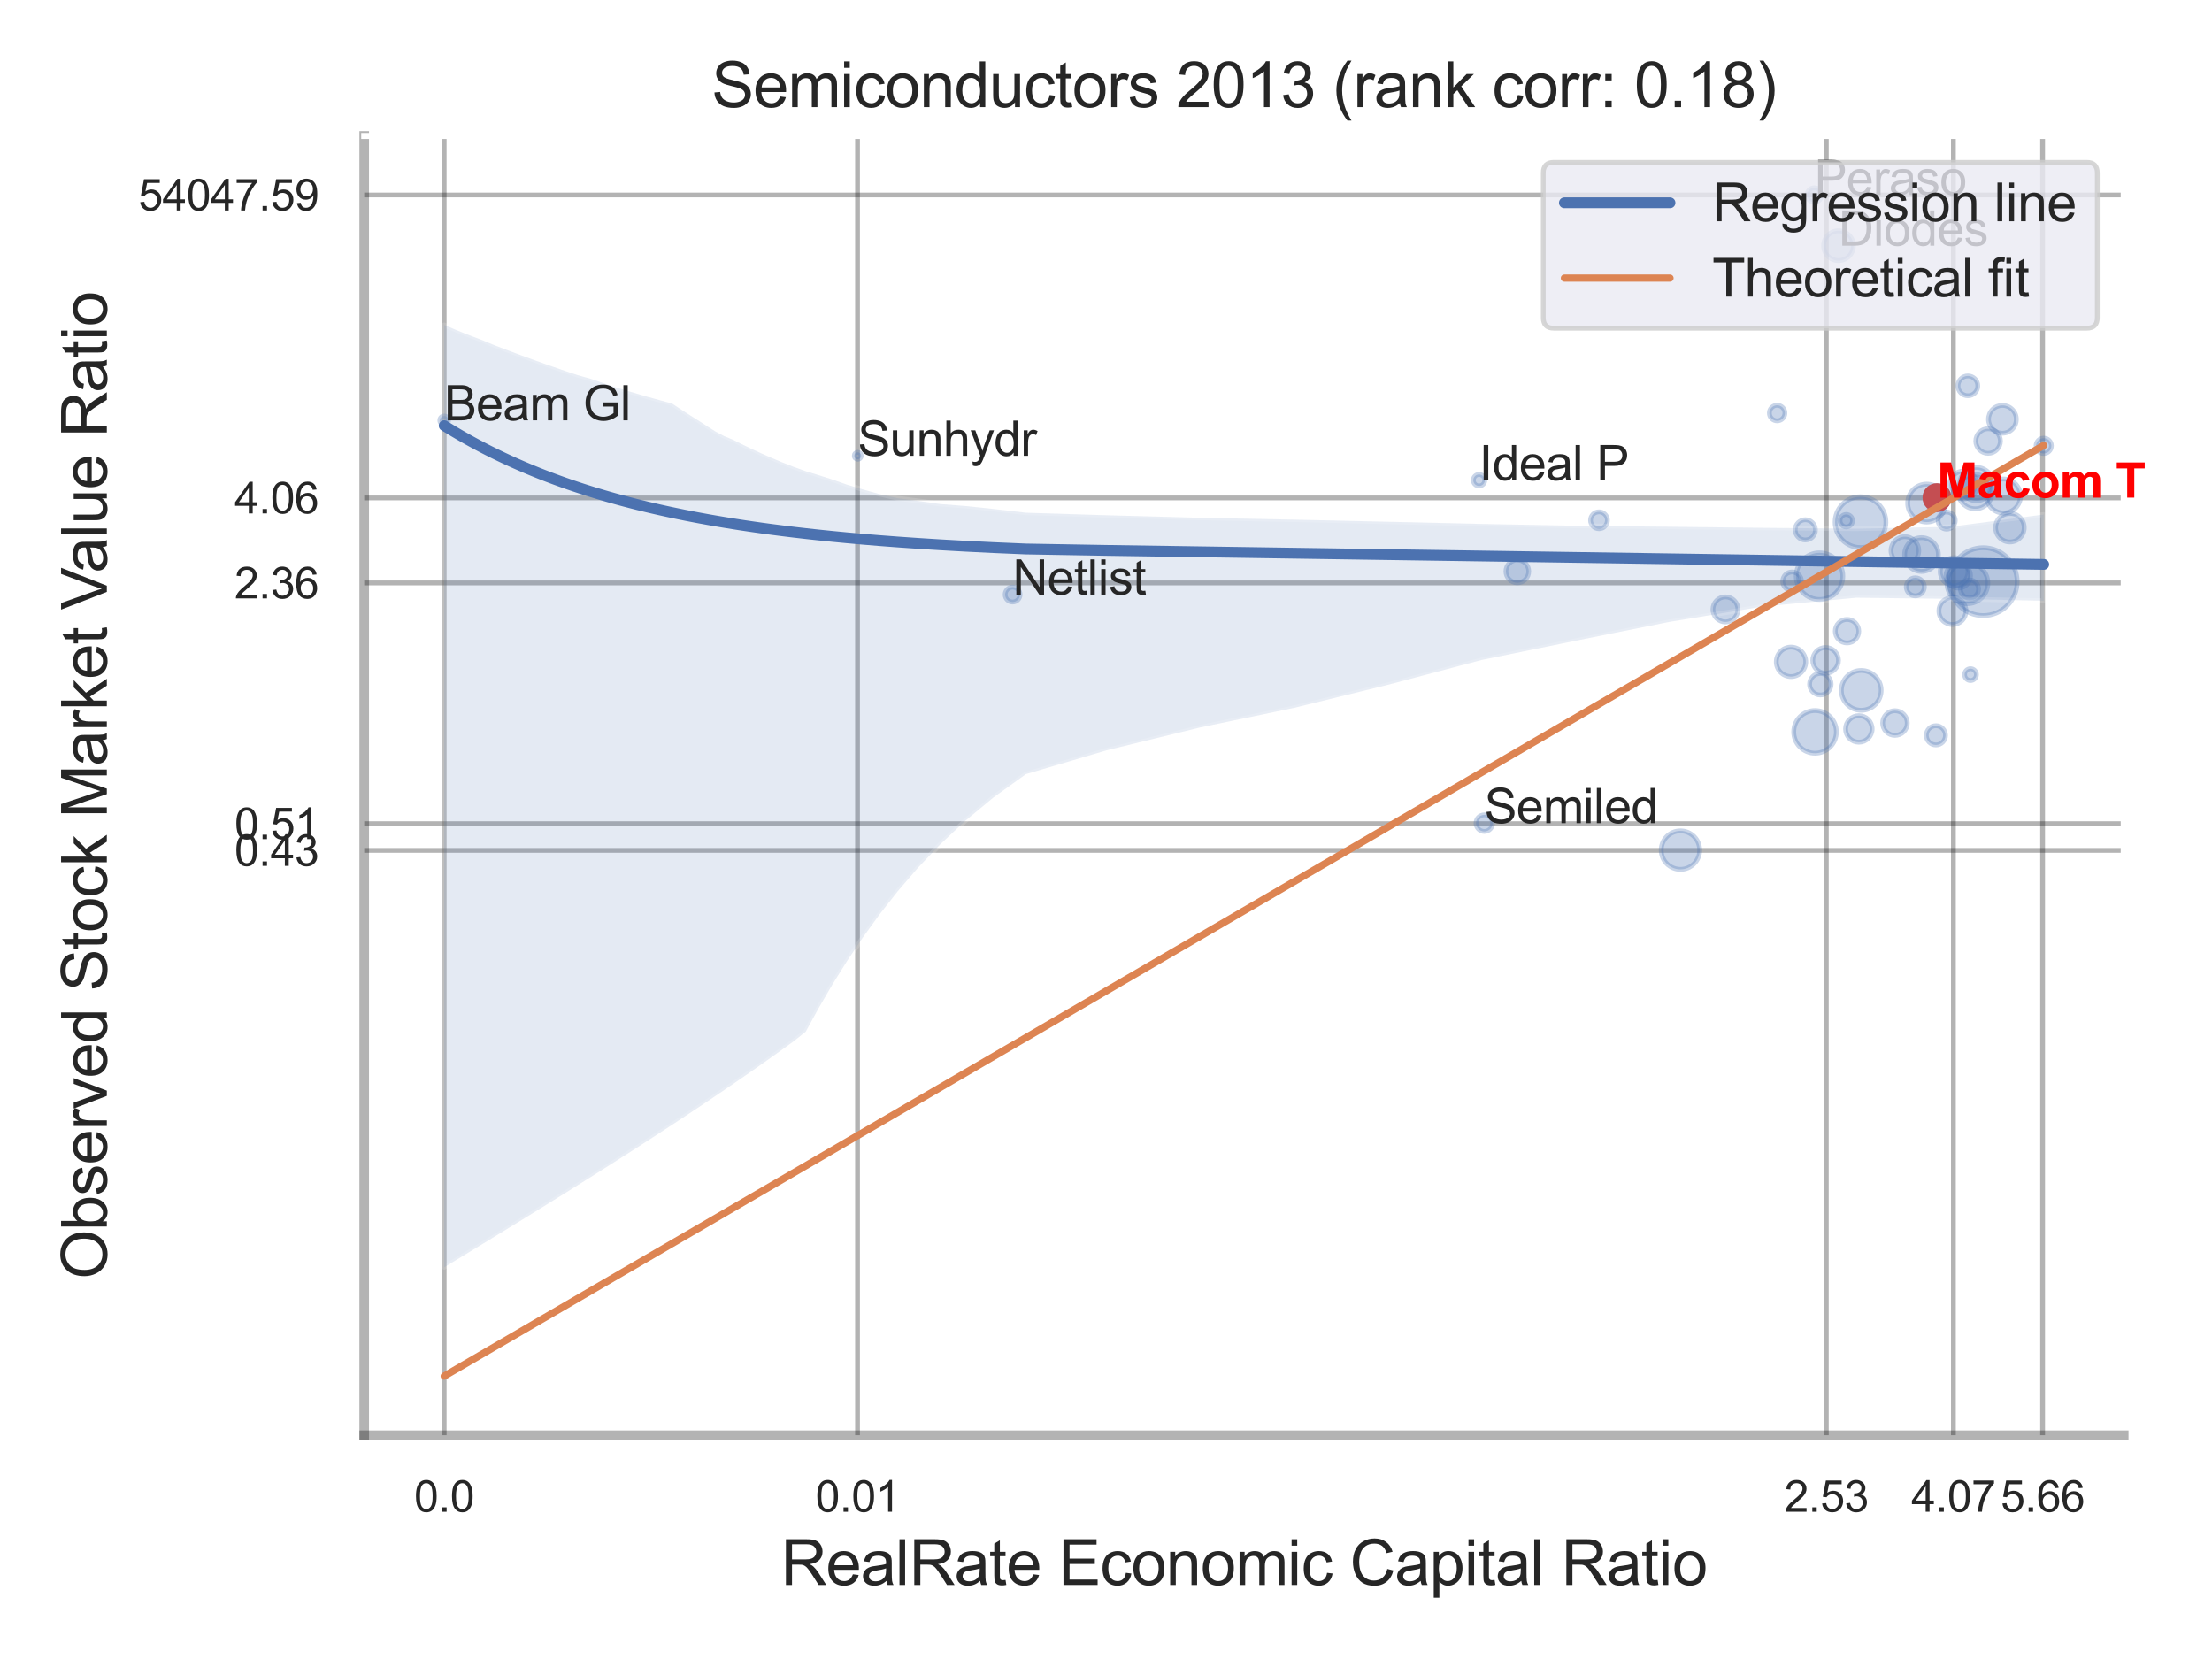 <?xml version="1.0" encoding="utf-8" standalone="no"?>
<!DOCTYPE svg PUBLIC "-//W3C//DTD SVG 1.1//EN"
  "http://www.w3.org/Graphics/SVG/1.1/DTD/svg11.dtd">
<svg xmlns:xlink="http://www.w3.org/1999/xlink" width="460.8pt" height="345.6pt" viewBox="0 0 460.8 345.6" xmlns="http://www.w3.org/2000/svg" version="1.1">
 <defs>
  <style type="text/css">*{stroke-linejoin: round; stroke-linecap: butt}</style>
 </defs>
 <g id="figure_1">
  <g id="patch_1">
   <path d="M 0 345.6 
L 460.8 345.6 
L 460.8 0 
L 0 0 
z
" style="fill: #ffffff"/>
  </g>
  <g id="axes_1">
   <g id="patch_2">
    <path d="M 75.87 298.98 
L 442.406 298.98 
L 442.406 28.32 
L 75.87 28.32 
z
" style="fill: #ffffff"/>
   </g>
   <g id="matplotlib.axis_1">
    <g id="xtick_1">
     <g id="line2d_1">
      <path d="M 92.528 298.98 
L 92.528 28.32 
" clip-path="url(#pdfd30b0512)" style="fill: none; stroke: #000000; stroke-opacity: 0.3; stroke-linecap: round"/>
     </g>
     <g id="text_1">
      <!-- 0.0 -->
      <g style="fill: #262626" transform="translate(86.273 314.922) scale(0.09 -0.09)">
       <defs>
        <path id="ArialMT-30" d="M 266 2259 
Q 266 3072 433 3567 
Q 600 4063 929 4331 
Q 1259 4600 1759 4600 
Q 2128 4600 2406 4451 
Q 2684 4303 2865 4023 
Q 3047 3744 3150 3342 
Q 3253 2941 3253 2259 
Q 3253 1453 3087 958 
Q 2922 463 2592 192 
Q 2263 -78 1759 -78 
Q 1097 -78 719 397 
Q 266 969 266 2259 
z
M 844 2259 
Q 844 1131 1108 757 
Q 1372 384 1759 384 
Q 2147 384 2411 759 
Q 2675 1134 2675 2259 
Q 2675 3391 2411 3762 
Q 2147 4134 1753 4134 
Q 1366 4134 1134 3806 
Q 844 3388 844 2259 
z
" transform="scale(0.016)"/>
        <path id="ArialMT-2e" d="M 581 0 
L 581 641 
L 1222 641 
L 1222 0 
L 581 0 
z
" transform="scale(0.016)"/>
       </defs>
       <use xlink:href="#ArialMT-30"/>
       <use xlink:href="#ArialMT-2e" x="55.615"/>
       <use xlink:href="#ArialMT-30" x="83.398"/>
      </g>
     </g>
    </g>
    <g id="xtick_2">
     <g id="line2d_2">
      <path d="M 178.636 298.98 
L 178.636 28.32 
" clip-path="url(#pdfd30b0512)" style="fill: none; stroke: #000000; stroke-opacity: 0.3; stroke-linecap: round"/>
     </g>
     <g id="text_2">
      <!-- 0.01 -->
      <g style="fill: #262626" transform="translate(169.878 314.922) scale(0.09 -0.09)">
       <defs>
        <path id="ArialMT-31" d="M 2384 0 
L 1822 0 
L 1822 3584 
Q 1619 3391 1289 3197 
Q 959 3003 697 2906 
L 697 3450 
Q 1169 3672 1522 3987 
Q 1875 4303 2022 4600 
L 2384 4600 
L 2384 0 
z
" transform="scale(0.016)"/>
       </defs>
       <use xlink:href="#ArialMT-30"/>
       <use xlink:href="#ArialMT-2e" x="55.615"/>
       <use xlink:href="#ArialMT-30" x="83.398"/>
       <use xlink:href="#ArialMT-31" x="139.014"/>
      </g>
     </g>
    </g>
    <g id="xtick_3">
     <g id="line2d_3">
      <path d="M 380.453 298.98 
L 380.453 28.32 
" clip-path="url(#pdfd30b0512)" style="fill: none; stroke: #000000; stroke-opacity: 0.3; stroke-linecap: round"/>
     </g>
     <g id="text_3">
      <!-- 2.53 -->
      <g style="fill: #262626" transform="translate(371.695 314.922) scale(0.09 -0.09)">
       <defs>
        <path id="ArialMT-32" d="M 3222 541 
L 3222 0 
L 194 0 
Q 188 203 259 391 
Q 375 700 629 1000 
Q 884 1300 1366 1694 
Q 2113 2306 2375 2664 
Q 2638 3022 2638 3341 
Q 2638 3675 2398 3904 
Q 2159 4134 1775 4134 
Q 1369 4134 1125 3890 
Q 881 3647 878 3216 
L 300 3275 
Q 359 3922 746 4261 
Q 1134 4600 1788 4600 
Q 2447 4600 2831 4234 
Q 3216 3869 3216 3328 
Q 3216 3053 3103 2787 
Q 2991 2522 2730 2228 
Q 2469 1934 1863 1422 
Q 1356 997 1212 845 
Q 1069 694 975 541 
L 3222 541 
z
" transform="scale(0.016)"/>
        <path id="ArialMT-35" d="M 266 1200 
L 856 1250 
Q 922 819 1161 601 
Q 1400 384 1738 384 
Q 2144 384 2425 690 
Q 2706 997 2706 1503 
Q 2706 1984 2436 2262 
Q 2166 2541 1728 2541 
Q 1456 2541 1237 2417 
Q 1019 2294 894 2097 
L 366 2166 
L 809 4519 
L 3088 4519 
L 3088 3981 
L 1259 3981 
L 1013 2750 
Q 1425 3038 1878 3038 
Q 2478 3038 2890 2622 
Q 3303 2206 3303 1553 
Q 3303 931 2941 478 
Q 2500 -78 1738 -78 
Q 1113 -78 717 272 
Q 322 622 266 1200 
z
" transform="scale(0.016)"/>
        <path id="ArialMT-33" d="M 269 1209 
L 831 1284 
Q 928 806 1161 595 
Q 1394 384 1728 384 
Q 2125 384 2398 659 
Q 2672 934 2672 1341 
Q 2672 1728 2419 1979 
Q 2166 2231 1775 2231 
Q 1616 2231 1378 2169 
L 1441 2663 
Q 1497 2656 1531 2656 
Q 1891 2656 2178 2843 
Q 2466 3031 2466 3422 
Q 2466 3731 2256 3934 
Q 2047 4138 1716 4138 
Q 1388 4138 1169 3931 
Q 950 3725 888 3313 
L 325 3413 
Q 428 3978 793 4289 
Q 1159 4600 1703 4600 
Q 2078 4600 2393 4439 
Q 2709 4278 2876 4000 
Q 3044 3722 3044 3409 
Q 3044 3113 2884 2869 
Q 2725 2625 2413 2481 
Q 2819 2388 3044 2092 
Q 3269 1797 3269 1353 
Q 3269 753 2831 336 
Q 2394 -81 1725 -81 
Q 1122 -81 723 278 
Q 325 638 269 1209 
z
" transform="scale(0.016)"/>
       </defs>
       <use xlink:href="#ArialMT-32"/>
       <use xlink:href="#ArialMT-2e" x="55.615"/>
       <use xlink:href="#ArialMT-35" x="83.398"/>
       <use xlink:href="#ArialMT-33" x="139.014"/>
      </g>
     </g>
    </g>
    <g id="xtick_4">
     <g id="line2d_4">
      <path d="M 406.928 298.98 
L 406.928 28.32 
" clip-path="url(#pdfd30b0512)" style="fill: none; stroke: #000000; stroke-opacity: 0.3; stroke-linecap: round"/>
     </g>
     <g id="text_4">
      <!-- 4.07 -->
      <g style="fill: #262626" transform="translate(398.17 314.922) scale(0.09 -0.09)">
       <defs>
        <path id="ArialMT-34" d="M 2069 0 
L 2069 1097 
L 81 1097 
L 81 1613 
L 2172 4581 
L 2631 4581 
L 2631 1613 
L 3250 1613 
L 3250 1097 
L 2631 1097 
L 2631 0 
L 2069 0 
z
M 2069 1613 
L 2069 3678 
L 634 1613 
L 2069 1613 
z
" transform="scale(0.016)"/>
        <path id="ArialMT-37" d="M 303 3981 
L 303 4522 
L 3269 4522 
L 3269 4084 
Q 2831 3619 2401 2847 
Q 1972 2075 1738 1259 
Q 1569 684 1522 0 
L 944 0 
Q 953 541 1156 1306 
Q 1359 2072 1739 2783 
Q 2119 3494 2547 3981 
L 303 3981 
z
" transform="scale(0.016)"/>
       </defs>
       <use xlink:href="#ArialMT-34"/>
       <use xlink:href="#ArialMT-2e" x="55.615"/>
       <use xlink:href="#ArialMT-30" x="83.398"/>
       <use xlink:href="#ArialMT-37" x="139.014"/>
      </g>
     </g>
    </g>
    <g id="xtick_5">
     <g id="line2d_5">
      <path d="M 425.516 298.98 
L 425.516 28.32 
" clip-path="url(#pdfd30b0512)" style="fill: none; stroke: #000000; stroke-opacity: 0.3; stroke-linecap: round"/>
     </g>
     <g id="text_5">
      <!-- 5.66 -->
      <g style="fill: #262626" transform="translate(416.759 314.922) scale(0.09 -0.09)">
       <defs>
        <path id="ArialMT-36" d="M 3184 3459 
L 2625 3416 
Q 2550 3747 2413 3897 
Q 2184 4138 1850 4138 
Q 1581 4138 1378 3988 
Q 1113 3794 959 3422 
Q 806 3050 800 2363 
Q 1003 2672 1297 2822 
Q 1591 2972 1913 2972 
Q 2475 2972 2870 2558 
Q 3266 2144 3266 1488 
Q 3266 1056 3080 686 
Q 2894 316 2569 119 
Q 2244 -78 1831 -78 
Q 1128 -78 684 439 
Q 241 956 241 2144 
Q 241 3472 731 4075 
Q 1159 4600 1884 4600 
Q 2425 4600 2770 4297 
Q 3116 3994 3184 3459 
z
M 888 1484 
Q 888 1194 1011 928 
Q 1134 663 1356 523 
Q 1578 384 1822 384 
Q 2178 384 2434 671 
Q 2691 959 2691 1453 
Q 2691 1928 2437 2201 
Q 2184 2475 1800 2475 
Q 1419 2475 1153 2201 
Q 888 1928 888 1484 
z
" transform="scale(0.016)"/>
       </defs>
       <use xlink:href="#ArialMT-35"/>
       <use xlink:href="#ArialMT-2e" x="55.615"/>
       <use xlink:href="#ArialMT-36" x="83.398"/>
       <use xlink:href="#ArialMT-36" x="139.014"/>
      </g>
     </g>
    </g>
    <g id="xtick_6"/>
    <g id="xtick_7"/>
    <g id="xtick_8"/>
    <g id="xtick_9"/>
    <g id="text_6">
     <!-- RealRate Economic Capital Ratio -->
     <g style="fill: #262626" transform="translate(162.68 330.174) scale(0.13 -0.13)">
      <defs>
       <path id="ArialMT-52" d="M 503 0 
L 503 4581 
L 2534 4581 
Q 3147 4581 3465 4457 
Q 3784 4334 3975 4021 
Q 4166 3709 4166 3331 
Q 4166 2844 3850 2509 
Q 3534 2175 2875 2084 
Q 3116 1969 3241 1856 
Q 3506 1613 3744 1247 
L 4541 0 
L 3778 0 
L 3172 953 
Q 2906 1366 2734 1584 
Q 2563 1803 2427 1890 
Q 2291 1978 2150 2013 
Q 2047 2034 1813 2034 
L 1109 2034 
L 1109 0 
L 503 0 
z
M 1109 2559 
L 2413 2559 
Q 2828 2559 3062 2645 
Q 3297 2731 3419 2920 
Q 3541 3109 3541 3331 
Q 3541 3656 3305 3865 
Q 3069 4075 2559 4075 
L 1109 4075 
L 1109 2559 
z
" transform="scale(0.016)"/>
       <path id="ArialMT-65" d="M 2694 1069 
L 3275 997 
Q 3138 488 2766 206 
Q 2394 -75 1816 -75 
Q 1088 -75 661 373 
Q 234 822 234 1631 
Q 234 2469 665 2931 
Q 1097 3394 1784 3394 
Q 2450 3394 2872 2941 
Q 3294 2488 3294 1666 
Q 3294 1616 3291 1516 
L 816 1516 
Q 847 969 1125 678 
Q 1403 388 1819 388 
Q 2128 388 2347 550 
Q 2566 713 2694 1069 
z
M 847 1978 
L 2700 1978 
Q 2663 2397 2488 2606 
Q 2219 2931 1791 2931 
Q 1403 2931 1139 2672 
Q 875 2413 847 1978 
z
" transform="scale(0.016)"/>
       <path id="ArialMT-61" d="M 2588 409 
Q 2275 144 1986 34 
Q 1697 -75 1366 -75 
Q 819 -75 525 192 
Q 231 459 231 875 
Q 231 1119 342 1320 
Q 453 1522 633 1644 
Q 813 1766 1038 1828 
Q 1203 1872 1538 1913 
Q 2219 1994 2541 2106 
Q 2544 2222 2544 2253 
Q 2544 2597 2384 2738 
Q 2169 2928 1744 2928 
Q 1347 2928 1158 2789 
Q 969 2650 878 2297 
L 328 2372 
Q 403 2725 575 2942 
Q 747 3159 1072 3276 
Q 1397 3394 1825 3394 
Q 2250 3394 2515 3294 
Q 2781 3194 2906 3042 
Q 3031 2891 3081 2659 
Q 3109 2516 3109 2141 
L 3109 1391 
Q 3109 606 3145 398 
Q 3181 191 3288 0 
L 2700 0 
Q 2613 175 2588 409 
z
M 2541 1666 
Q 2234 1541 1622 1453 
Q 1275 1403 1131 1340 
Q 988 1278 909 1158 
Q 831 1038 831 891 
Q 831 666 1001 516 
Q 1172 366 1500 366 
Q 1825 366 2078 508 
Q 2331 650 2450 897 
Q 2541 1088 2541 1459 
L 2541 1666 
z
" transform="scale(0.016)"/>
       <path id="ArialMT-6c" d="M 409 0 
L 409 4581 
L 972 4581 
L 972 0 
L 409 0 
z
" transform="scale(0.016)"/>
       <path id="ArialMT-74" d="M 1650 503 
L 1731 6 
Q 1494 -44 1306 -44 
Q 1000 -44 831 53 
Q 663 150 594 308 
Q 525 466 525 972 
L 525 2881 
L 113 2881 
L 113 3319 
L 525 3319 
L 525 4141 
L 1084 4478 
L 1084 3319 
L 1650 3319 
L 1650 2881 
L 1084 2881 
L 1084 941 
Q 1084 700 1114 631 
Q 1144 563 1211 522 
Q 1278 481 1403 481 
Q 1497 481 1650 503 
z
" transform="scale(0.016)"/>
       <path id="ArialMT-20" transform="scale(0.016)"/>
       <path id="ArialMT-45" d="M 506 0 
L 506 4581 
L 3819 4581 
L 3819 4041 
L 1113 4041 
L 1113 2638 
L 3647 2638 
L 3647 2100 
L 1113 2100 
L 1113 541 
L 3925 541 
L 3925 0 
L 506 0 
z
" transform="scale(0.016)"/>
       <path id="ArialMT-63" d="M 2588 1216 
L 3141 1144 
Q 3050 572 2676 248 
Q 2303 -75 1759 -75 
Q 1078 -75 664 370 
Q 250 816 250 1647 
Q 250 2184 428 2587 
Q 606 2991 970 3192 
Q 1334 3394 1763 3394 
Q 2303 3394 2647 3120 
Q 2991 2847 3088 2344 
L 2541 2259 
Q 2463 2594 2264 2762 
Q 2066 2931 1784 2931 
Q 1359 2931 1093 2626 
Q 828 2322 828 1663 
Q 828 994 1084 691 
Q 1341 388 1753 388 
Q 2084 388 2306 591 
Q 2528 794 2588 1216 
z
" transform="scale(0.016)"/>
       <path id="ArialMT-6f" d="M 213 1659 
Q 213 2581 725 3025 
Q 1153 3394 1769 3394 
Q 2453 3394 2887 2945 
Q 3322 2497 3322 1706 
Q 3322 1066 3130 698 
Q 2938 331 2570 128 
Q 2203 -75 1769 -75 
Q 1072 -75 642 372 
Q 213 819 213 1659 
z
M 791 1659 
Q 791 1022 1069 705 
Q 1347 388 1769 388 
Q 2188 388 2466 706 
Q 2744 1025 2744 1678 
Q 2744 2294 2464 2611 
Q 2184 2928 1769 2928 
Q 1347 2928 1069 2612 
Q 791 2297 791 1659 
z
" transform="scale(0.016)"/>
       <path id="ArialMT-6e" d="M 422 0 
L 422 3319 
L 928 3319 
L 928 2847 
Q 1294 3394 1984 3394 
Q 2284 3394 2536 3286 
Q 2788 3178 2913 3003 
Q 3038 2828 3088 2588 
Q 3119 2431 3119 2041 
L 3119 0 
L 2556 0 
L 2556 2019 
Q 2556 2363 2490 2533 
Q 2425 2703 2258 2804 
Q 2091 2906 1866 2906 
Q 1506 2906 1245 2678 
Q 984 2450 984 1813 
L 984 0 
L 422 0 
z
" transform="scale(0.016)"/>
       <path id="ArialMT-6d" d="M 422 0 
L 422 3319 
L 925 3319 
L 925 2853 
Q 1081 3097 1340 3245 
Q 1600 3394 1931 3394 
Q 2300 3394 2536 3241 
Q 2772 3088 2869 2813 
Q 3263 3394 3894 3394 
Q 4388 3394 4653 3120 
Q 4919 2847 4919 2278 
L 4919 0 
L 4359 0 
L 4359 2091 
Q 4359 2428 4304 2576 
Q 4250 2725 4106 2815 
Q 3963 2906 3769 2906 
Q 3419 2906 3187 2673 
Q 2956 2441 2956 1928 
L 2956 0 
L 2394 0 
L 2394 2156 
Q 2394 2531 2256 2718 
Q 2119 2906 1806 2906 
Q 1569 2906 1367 2781 
Q 1166 2656 1075 2415 
Q 984 2175 984 1722 
L 984 0 
L 422 0 
z
" transform="scale(0.016)"/>
       <path id="ArialMT-69" d="M 425 3934 
L 425 4581 
L 988 4581 
L 988 3934 
L 425 3934 
z
M 425 0 
L 425 3319 
L 988 3319 
L 988 0 
L 425 0 
z
" transform="scale(0.016)"/>
       <path id="ArialMT-43" d="M 3763 1606 
L 4369 1453 
Q 4178 706 3683 314 
Q 3188 -78 2472 -78 
Q 1731 -78 1267 223 
Q 803 525 561 1097 
Q 319 1669 319 2325 
Q 319 3041 592 3573 
Q 866 4106 1370 4382 
Q 1875 4659 2481 4659 
Q 3169 4659 3637 4309 
Q 4106 3959 4291 3325 
L 3694 3184 
Q 3534 3684 3231 3912 
Q 2928 4141 2469 4141 
Q 1941 4141 1586 3887 
Q 1231 3634 1087 3207 
Q 944 2781 944 2328 
Q 944 1744 1114 1308 
Q 1284 872 1643 656 
Q 2003 441 2422 441 
Q 2931 441 3284 734 
Q 3638 1028 3763 1606 
z
" transform="scale(0.016)"/>
       <path id="ArialMT-70" d="M 422 -1272 
L 422 3319 
L 934 3319 
L 934 2888 
Q 1116 3141 1344 3267 
Q 1572 3394 1897 3394 
Q 2322 3394 2647 3175 
Q 2972 2956 3137 2557 
Q 3303 2159 3303 1684 
Q 3303 1175 3120 767 
Q 2938 359 2589 142 
Q 2241 -75 1856 -75 
Q 1575 -75 1351 44 
Q 1128 163 984 344 
L 984 -1272 
L 422 -1272 
z
M 931 1641 
Q 931 1000 1190 694 
Q 1450 388 1819 388 
Q 2194 388 2461 705 
Q 2728 1022 2728 1688 
Q 2728 2322 2467 2637 
Q 2206 2953 1844 2953 
Q 1484 2953 1207 2617 
Q 931 2281 931 1641 
z
" transform="scale(0.016)"/>
      </defs>
      <use xlink:href="#ArialMT-52"/>
      <use xlink:href="#ArialMT-65" x="72.217"/>
      <use xlink:href="#ArialMT-61" x="127.832"/>
      <use xlink:href="#ArialMT-6c" x="183.447"/>
      <use xlink:href="#ArialMT-52" x="205.664"/>
      <use xlink:href="#ArialMT-61" x="277.881"/>
      <use xlink:href="#ArialMT-74" x="333.496"/>
      <use xlink:href="#ArialMT-65" x="361.279"/>
      <use xlink:href="#ArialMT-20" x="416.895"/>
      <use xlink:href="#ArialMT-45" x="444.678"/>
      <use xlink:href="#ArialMT-63" x="511.377"/>
      <use xlink:href="#ArialMT-6f" x="561.377"/>
      <use xlink:href="#ArialMT-6e" x="616.992"/>
      <use xlink:href="#ArialMT-6f" x="672.607"/>
      <use xlink:href="#ArialMT-6d" x="728.223"/>
      <use xlink:href="#ArialMT-69" x="811.523"/>
      <use xlink:href="#ArialMT-63" x="833.74"/>
      <use xlink:href="#ArialMT-20" x="883.74"/>
      <use xlink:href="#ArialMT-43" x="911.523"/>
      <use xlink:href="#ArialMT-61" x="983.74"/>
      <use xlink:href="#ArialMT-70" x="1039.355"/>
      <use xlink:href="#ArialMT-69" x="1094.971"/>
      <use xlink:href="#ArialMT-74" x="1117.188"/>
      <use xlink:href="#ArialMT-61" x="1144.971"/>
      <use xlink:href="#ArialMT-6c" x="1200.586"/>
      <use xlink:href="#ArialMT-20" x="1222.803"/>
      <use xlink:href="#ArialMT-52" x="1250.586"/>
      <use xlink:href="#ArialMT-61" x="1322.803"/>
      <use xlink:href="#ArialMT-74" x="1378.418"/>
      <use xlink:href="#ArialMT-69" x="1406.201"/>
      <use xlink:href="#ArialMT-6f" x="1428.418"/>
     </g>
    </g>
   </g>
   <g id="matplotlib.axis_2">
    <g id="ytick_1">
     <g id="line2d_6">
      <path d="M 75.87 177.153 
L 442.406 177.153 
" clip-path="url(#pdfd30b0512)" style="fill: none; stroke: #000000; stroke-opacity: 0.3; stroke-linecap: round"/>
     </g>
     <g id="text_7">
      <!-- 0.43 -->
      <g style="fill: #262626" transform="translate(48.855 180.374) scale(0.09 -0.09)">
       <use xlink:href="#ArialMT-30"/>
       <use xlink:href="#ArialMT-2e" x="55.615"/>
       <use xlink:href="#ArialMT-34" x="83.398"/>
       <use xlink:href="#ArialMT-33" x="139.014"/>
      </g>
     </g>
    </g>
    <g id="ytick_2">
     <g id="line2d_7">
      <path d="M 75.87 171.581 
L 442.406 171.581 
" clip-path="url(#pdfd30b0512)" style="fill: none; stroke: #000000; stroke-opacity: 0.3; stroke-linecap: round"/>
     </g>
     <g id="text_8">
      <!-- 0.51 -->
      <g style="fill: #262626" transform="translate(48.855 174.802) scale(0.09 -0.09)">
       <use xlink:href="#ArialMT-30"/>
       <use xlink:href="#ArialMT-2e" x="55.615"/>
       <use xlink:href="#ArialMT-35" x="83.398"/>
       <use xlink:href="#ArialMT-31" x="139.014"/>
      </g>
     </g>
    </g>
    <g id="ytick_3">
     <g id="line2d_8">
      <path d="M 75.87 121.431 
L 442.406 121.431 
" clip-path="url(#pdfd30b0512)" style="fill: none; stroke: #000000; stroke-opacity: 0.3; stroke-linecap: round"/>
     </g>
     <g id="text_9">
      <!-- 2.36 -->
      <g style="fill: #262626" transform="translate(48.855 124.652) scale(0.09 -0.09)">
       <use xlink:href="#ArialMT-32"/>
       <use xlink:href="#ArialMT-2e" x="55.615"/>
       <use xlink:href="#ArialMT-33" x="83.398"/>
       <use xlink:href="#ArialMT-36" x="139.014"/>
      </g>
     </g>
    </g>
    <g id="ytick_4">
     <g id="line2d_9">
      <path d="M 75.87 103.731 
L 442.406 103.731 
" clip-path="url(#pdfd30b0512)" style="fill: none; stroke: #000000; stroke-opacity: 0.3; stroke-linecap: round"/>
     </g>
     <g id="text_10">
      <!-- 4.06 -->
      <g style="fill: #262626" transform="translate(48.855 106.952) scale(0.09 -0.09)">
       <use xlink:href="#ArialMT-34"/>
       <use xlink:href="#ArialMT-2e" x="55.615"/>
       <use xlink:href="#ArialMT-30" x="83.398"/>
       <use xlink:href="#ArialMT-36" x="139.014"/>
      </g>
     </g>
    </g>
    <g id="ytick_5">
     <g id="line2d_10">
      <path d="M 75.87 40.617 
L 442.406 40.617 
" clip-path="url(#pdfd30b0512)" style="fill: none; stroke: #000000; stroke-opacity: 0.3; stroke-linecap: round"/>
     </g>
     <g id="text_11">
      <!-- 54047.59 -->
      <g style="fill: #262626" transform="translate(28.836 43.838) scale(0.09 -0.09)">
       <defs>
        <path id="ArialMT-39" d="M 350 1059 
L 891 1109 
Q 959 728 1153 556 
Q 1347 384 1650 384 
Q 1909 384 2104 503 
Q 2300 622 2425 820 
Q 2550 1019 2634 1356 
Q 2719 1694 2719 2044 
Q 2719 2081 2716 2156 
Q 2547 1888 2255 1720 
Q 1963 1553 1622 1553 
Q 1053 1553 659 1965 
Q 266 2378 266 3053 
Q 266 3750 677 4175 
Q 1088 4600 1706 4600 
Q 2153 4600 2523 4359 
Q 2894 4119 3086 3673 
Q 3278 3228 3278 2384 
Q 3278 1506 3087 986 
Q 2897 466 2520 194 
Q 2144 -78 1638 -78 
Q 1100 -78 759 220 
Q 419 519 350 1059 
z
M 2653 3081 
Q 2653 3566 2395 3850 
Q 2138 4134 1775 4134 
Q 1400 4134 1122 3828 
Q 844 3522 844 3034 
Q 844 2597 1108 2323 
Q 1372 2050 1759 2050 
Q 2150 2050 2401 2323 
Q 2653 2597 2653 3081 
z
" transform="scale(0.016)"/>
       </defs>
       <use xlink:href="#ArialMT-35"/>
       <use xlink:href="#ArialMT-34" x="55.615"/>
       <use xlink:href="#ArialMT-30" x="111.23"/>
       <use xlink:href="#ArialMT-34" x="166.846"/>
       <use xlink:href="#ArialMT-37" x="222.461"/>
       <use xlink:href="#ArialMT-2e" x="278.076"/>
       <use xlink:href="#ArialMT-35" x="305.859"/>
       <use xlink:href="#ArialMT-39" x="361.475"/>
      </g>
     </g>
    </g>
    <g id="ytick_6"/>
    <g id="ytick_7"/>
    <g id="ytick_8"/>
    <g id="ytick_9"/>
    <g id="ytick_10"/>
    <g id="text_12">
     <!-- Observed Stock Market Value Ratio -->
     <g style="fill: #262626" transform="translate(22.252 266.489) rotate(-90) scale(0.13 -0.13)">
      <defs>
       <path id="ArialMT-4f" d="M 309 2231 
Q 309 3372 921 4017 
Q 1534 4663 2503 4663 
Q 3138 4663 3647 4359 
Q 4156 4056 4423 3514 
Q 4691 2972 4691 2284 
Q 4691 1588 4409 1038 
Q 4128 488 3612 205 
Q 3097 -78 2500 -78 
Q 1853 -78 1343 234 
Q 834 547 571 1087 
Q 309 1628 309 2231 
z
M 934 2222 
Q 934 1394 1379 917 
Q 1825 441 2497 441 
Q 3181 441 3623 922 
Q 4066 1403 4066 2288 
Q 4066 2847 3877 3264 
Q 3688 3681 3323 3911 
Q 2959 4141 2506 4141 
Q 1863 4141 1398 3698 
Q 934 3256 934 2222 
z
" transform="scale(0.016)"/>
       <path id="ArialMT-62" d="M 941 0 
L 419 0 
L 419 4581 
L 981 4581 
L 981 2947 
Q 1338 3394 1891 3394 
Q 2197 3394 2470 3270 
Q 2744 3147 2920 2923 
Q 3097 2700 3197 2384 
Q 3297 2069 3297 1709 
Q 3297 856 2875 390 
Q 2453 -75 1863 -75 
Q 1275 -75 941 416 
L 941 0 
z
M 934 1684 
Q 934 1088 1097 822 
Q 1363 388 1816 388 
Q 2184 388 2453 708 
Q 2722 1028 2722 1663 
Q 2722 2313 2464 2622 
Q 2206 2931 1841 2931 
Q 1472 2931 1203 2611 
Q 934 2291 934 1684 
z
" transform="scale(0.016)"/>
       <path id="ArialMT-73" d="M 197 991 
L 753 1078 
Q 800 744 1014 566 
Q 1228 388 1613 388 
Q 2000 388 2187 545 
Q 2375 703 2375 916 
Q 2375 1106 2209 1216 
Q 2094 1291 1634 1406 
Q 1016 1563 777 1677 
Q 538 1791 414 1992 
Q 291 2194 291 2438 
Q 291 2659 392 2848 
Q 494 3038 669 3163 
Q 800 3259 1026 3326 
Q 1253 3394 1513 3394 
Q 1903 3394 2198 3281 
Q 2494 3169 2634 2976 
Q 2775 2784 2828 2463 
L 2278 2388 
Q 2241 2644 2061 2787 
Q 1881 2931 1553 2931 
Q 1166 2931 1000 2803 
Q 834 2675 834 2503 
Q 834 2394 903 2306 
Q 972 2216 1119 2156 
Q 1203 2125 1616 2013 
Q 2213 1853 2448 1751 
Q 2684 1650 2818 1456 
Q 2953 1263 2953 975 
Q 2953 694 2789 445 
Q 2625 197 2315 61 
Q 2006 -75 1616 -75 
Q 969 -75 630 194 
Q 291 463 197 991 
z
" transform="scale(0.016)"/>
       <path id="ArialMT-72" d="M 416 0 
L 416 3319 
L 922 3319 
L 922 2816 
Q 1116 3169 1280 3281 
Q 1444 3394 1641 3394 
Q 1925 3394 2219 3213 
L 2025 2691 
Q 1819 2813 1613 2813 
Q 1428 2813 1281 2702 
Q 1134 2591 1072 2394 
Q 978 2094 978 1738 
L 978 0 
L 416 0 
z
" transform="scale(0.016)"/>
       <path id="ArialMT-76" d="M 1344 0 
L 81 3319 
L 675 3319 
L 1388 1331 
Q 1503 1009 1600 663 
Q 1675 925 1809 1294 
L 2547 3319 
L 3125 3319 
L 1869 0 
L 1344 0 
z
" transform="scale(0.016)"/>
       <path id="ArialMT-64" d="M 2575 0 
L 2575 419 
Q 2259 -75 1647 -75 
Q 1250 -75 917 144 
Q 584 363 401 755 
Q 219 1147 219 1656 
Q 219 2153 384 2558 
Q 550 2963 881 3178 
Q 1213 3394 1622 3394 
Q 1922 3394 2156 3267 
Q 2391 3141 2538 2938 
L 2538 4581 
L 3097 4581 
L 3097 0 
L 2575 0 
z
M 797 1656 
Q 797 1019 1065 703 
Q 1334 388 1700 388 
Q 2069 388 2326 689 
Q 2584 991 2584 1609 
Q 2584 2291 2321 2609 
Q 2059 2928 1675 2928 
Q 1300 2928 1048 2622 
Q 797 2316 797 1656 
z
" transform="scale(0.016)"/>
       <path id="ArialMT-53" d="M 288 1472 
L 859 1522 
Q 900 1178 1048 958 
Q 1197 738 1509 602 
Q 1822 466 2213 466 
Q 2559 466 2825 569 
Q 3091 672 3220 851 
Q 3350 1031 3350 1244 
Q 3350 1459 3225 1620 
Q 3100 1781 2813 1891 
Q 2628 1963 1997 2114 
Q 1366 2266 1113 2400 
Q 784 2572 623 2826 
Q 463 3081 463 3397 
Q 463 3744 659 4045 
Q 856 4347 1234 4503 
Q 1613 4659 2075 4659 
Q 2584 4659 2973 4495 
Q 3363 4331 3572 4012 
Q 3781 3694 3797 3291 
L 3216 3247 
Q 3169 3681 2898 3903 
Q 2628 4125 2100 4125 
Q 1550 4125 1298 3923 
Q 1047 3722 1047 3438 
Q 1047 3191 1225 3031 
Q 1400 2872 2139 2705 
Q 2878 2538 3153 2413 
Q 3553 2228 3743 1945 
Q 3934 1663 3934 1294 
Q 3934 928 3725 604 
Q 3516 281 3123 101 
Q 2731 -78 2241 -78 
Q 1619 -78 1198 103 
Q 778 284 539 648 
Q 300 1013 288 1472 
z
" transform="scale(0.016)"/>
       <path id="ArialMT-6b" d="M 425 0 
L 425 4581 
L 988 4581 
L 988 1969 
L 2319 3319 
L 3047 3319 
L 1778 2088 
L 3175 0 
L 2481 0 
L 1384 1697 
L 988 1316 
L 988 0 
L 425 0 
z
" transform="scale(0.016)"/>
       <path id="ArialMT-4d" d="M 475 0 
L 475 4581 
L 1388 4581 
L 2472 1338 
Q 2622 884 2691 659 
Q 2769 909 2934 1394 
L 4031 4581 
L 4847 4581 
L 4847 0 
L 4263 0 
L 4263 3834 
L 2931 0 
L 2384 0 
L 1059 3900 
L 1059 0 
L 475 0 
z
" transform="scale(0.016)"/>
       <path id="ArialMT-56" d="M 1803 0 
L 28 4581 
L 684 4581 
L 1875 1253 
Q 2019 853 2116 503 
Q 2222 878 2363 1253 
L 3600 4581 
L 4219 4581 
L 2425 0 
L 1803 0 
z
" transform="scale(0.016)"/>
       <path id="ArialMT-75" d="M 2597 0 
L 2597 488 
Q 2209 -75 1544 -75 
Q 1250 -75 995 37 
Q 741 150 617 320 
Q 494 491 444 738 
Q 409 903 409 1263 
L 409 3319 
L 972 3319 
L 972 1478 
Q 972 1038 1006 884 
Q 1059 663 1231 536 
Q 1403 409 1656 409 
Q 1909 409 2131 539 
Q 2353 669 2445 892 
Q 2538 1116 2538 1541 
L 2538 3319 
L 3100 3319 
L 3100 0 
L 2597 0 
z
" transform="scale(0.016)"/>
      </defs>
      <use xlink:href="#ArialMT-4f"/>
      <use xlink:href="#ArialMT-62" x="77.783"/>
      <use xlink:href="#ArialMT-73" x="133.398"/>
      <use xlink:href="#ArialMT-65" x="183.398"/>
      <use xlink:href="#ArialMT-72" x="239.014"/>
      <use xlink:href="#ArialMT-76" x="272.314"/>
      <use xlink:href="#ArialMT-65" x="322.314"/>
      <use xlink:href="#ArialMT-64" x="377.93"/>
      <use xlink:href="#ArialMT-20" x="433.545"/>
      <use xlink:href="#ArialMT-53" x="461.328"/>
      <use xlink:href="#ArialMT-74" x="528.027"/>
      <use xlink:href="#ArialMT-6f" x="555.811"/>
      <use xlink:href="#ArialMT-63" x="611.426"/>
      <use xlink:href="#ArialMT-6b" x="661.426"/>
      <use xlink:href="#ArialMT-20" x="711.426"/>
      <use xlink:href="#ArialMT-4d" x="739.209"/>
      <use xlink:href="#ArialMT-61" x="822.51"/>
      <use xlink:href="#ArialMT-72" x="878.125"/>
      <use xlink:href="#ArialMT-6b" x="911.426"/>
      <use xlink:href="#ArialMT-65" x="961.426"/>
      <use xlink:href="#ArialMT-74" x="1017.041"/>
      <use xlink:href="#ArialMT-20" x="1044.824"/>
      <use xlink:href="#ArialMT-56" x="1072.607"/>
      <use xlink:href="#ArialMT-61" x="1131.932"/>
      <use xlink:href="#ArialMT-6c" x="1187.547"/>
      <use xlink:href="#ArialMT-75" x="1209.764"/>
      <use xlink:href="#ArialMT-65" x="1265.379"/>
      <use xlink:href="#ArialMT-20" x="1320.994"/>
      <use xlink:href="#ArialMT-52" x="1348.777"/>
      <use xlink:href="#ArialMT-61" x="1420.994"/>
      <use xlink:href="#ArialMT-74" x="1476.609"/>
      <use xlink:href="#ArialMT-69" x="1504.393"/>
      <use xlink:href="#ArialMT-6f" x="1526.609"/>
     </g>
    </g>
   </g>
   <g id="PathCollection_1">
    <path d="M 378.109 156.907 
C 379.288 156.907 380.418 156.438 381.252 155.605 
C 382.085 154.771 382.553 153.641 382.553 152.462 
C 382.553 151.284 382.085 150.153 381.252 149.32 
C 380.418 148.486 379.288 148.018 378.109 148.018 
C 376.93 148.018 375.8 148.486 374.966 149.32 
C 374.133 150.153 373.665 151.284 373.665 152.462 
C 373.665 153.641 374.133 154.771 374.966 155.605 
C 375.8 156.438 376.93 156.907 378.109 156.907 
z
" clip-path="url(#pdfd30b0512)" style="fill: #4c72b0; fill-opacity: 0.3; stroke: #4c72b0; stroke-opacity: 0.3"/>
    <path d="M 417.367 106.873 
C 418.306 106.873 419.208 106.499 419.872 105.835 
C 420.537 105.17 420.91 104.269 420.91 103.329 
C 420.91 102.389 420.537 101.487 419.872 100.823 
C 419.208 100.158 418.306 99.785 417.367 99.785 
C 416.427 99.785 415.525 100.158 414.861 100.823 
C 414.196 101.487 413.823 102.389 413.823 103.329 
C 413.823 104.269 414.196 105.17 414.861 105.835 
C 415.525 106.499 416.427 106.873 417.367 106.873 
z
" clip-path="url(#pdfd30b0512)" style="fill: #4c72b0; fill-opacity: 0.3; stroke: #4c72b0; stroke-opacity: 0.3"/>
    <path d="M 401.35 108.75 
C 402.398 108.75 403.402 108.334 404.143 107.594 
C 404.883 106.853 405.299 105.849 405.299 104.801 
C 405.299 103.754 404.883 102.75 404.143 102.009 
C 403.402 101.269 402.398 100.853 401.35 100.853 
C 400.303 100.853 399.299 101.269 398.558 102.009 
C 397.818 102.75 397.402 103.754 397.402 104.801 
C 397.402 105.849 397.818 106.853 398.558 107.594 
C 399.299 108.334 400.303 108.75 401.35 108.75 
z
" clip-path="url(#pdfd30b0512)" style="fill: #4c72b0; fill-opacity: 0.3; stroke: #4c72b0; stroke-opacity: 0.3"/>
    <path d="M 379.04 124.884 
C 380.329 124.884 381.565 124.372 382.476 123.461 
C 383.387 122.55 383.899 121.314 383.899 120.025 
C 383.899 118.736 383.387 117.5 382.476 116.589 
C 381.565 115.678 380.329 115.166 379.04 115.166 
C 377.752 115.166 376.516 115.678 375.604 116.589 
C 374.693 117.5 374.181 118.736 374.181 120.025 
C 374.181 121.314 374.693 122.55 375.604 123.461 
C 376.516 124.372 377.752 124.884 379.04 124.884 
z
" clip-path="url(#pdfd30b0512)" style="fill: #4c72b0; fill-opacity: 0.3; stroke: #4c72b0; stroke-opacity: 0.3"/>
    <path d="M 382.994 54.283 
C 383.818 54.283 384.607 53.955 385.19 53.373 
C 385.772 52.791 386.099 52.002 386.099 51.178 
C 386.099 50.355 385.772 49.565 385.19 48.983 
C 384.607 48.401 383.818 48.074 382.994 48.074 
C 382.171 48.074 381.382 48.401 380.799 48.983 
C 380.217 49.565 379.89 50.355 379.89 51.178 
C 379.89 52.002 380.217 52.791 380.799 53.373 
C 381.382 53.955 382.171 54.283 382.994 54.283 
z
" clip-path="url(#pdfd30b0512)" style="fill: #4c72b0; fill-opacity: 0.3; stroke: #4c72b0; stroke-opacity: 0.3"/>
    <path d="M 413.14 128.24 
C 415.015 128.24 416.814 127.495 418.14 126.169 
C 419.466 124.843 420.211 123.045 420.211 121.169 
C 420.211 119.294 419.466 117.495 418.14 116.169 
C 416.814 114.843 415.015 114.098 413.14 114.098 
C 411.264 114.098 409.466 114.843 408.14 116.169 
C 406.814 117.495 406.069 119.294 406.069 121.169 
C 406.069 123.045 406.814 124.843 408.14 126.169 
C 409.466 127.495 411.264 128.24 413.14 128.24 
z
" clip-path="url(#pdfd30b0512)" style="fill: #4c72b0; fill-opacity: 0.3; stroke: #4c72b0; stroke-opacity: 0.3"/>
    <path d="M 406.728 130.098 
C 407.477 130.098 408.195 129.801 408.724 129.271 
C 409.254 128.742 409.551 128.023 409.551 127.274 
C 409.551 126.526 409.254 125.807 408.724 125.278 
C 408.195 124.748 407.477 124.451 406.728 124.451 
C 405.979 124.451 405.26 124.748 404.731 125.278 
C 404.201 125.807 403.904 126.526 403.904 127.274 
C 403.904 128.023 404.201 128.742 404.731 129.271 
C 405.26 129.801 405.979 130.098 406.728 130.098 
z
" clip-path="url(#pdfd30b0512)" style="fill: #4c72b0; fill-opacity: 0.3; stroke: #4c72b0; stroke-opacity: 0.3"/>
    <path d="M 407.083 121.989 
C 407.853 121.989 408.591 121.684 409.135 121.14 
C 409.679 120.595 409.985 119.857 409.985 119.088 
C 409.985 118.318 409.679 117.58 409.135 117.036 
C 408.591 116.492 407.853 116.186 407.083 116.186 
C 406.314 116.186 405.576 116.492 405.031 117.036 
C 404.487 117.58 404.182 118.318 404.182 119.088 
C 404.182 119.857 404.487 120.595 405.031 121.14 
C 405.576 121.684 406.314 121.989 407.083 121.989 
z
" clip-path="url(#pdfd30b0512)" style="fill: #4c72b0; fill-opacity: 0.3; stroke: #4c72b0; stroke-opacity: 0.3"/>
    <path d="M 410.493 141.767 
C 410.82 141.767 411.133 141.637 411.364 141.406 
C 411.596 141.175 411.726 140.861 411.726 140.534 
C 411.726 140.207 411.596 139.893 411.364 139.662 
C 411.133 139.431 410.82 139.301 410.493 139.301 
C 410.166 139.301 409.852 139.431 409.621 139.662 
C 409.39 139.893 409.26 140.207 409.26 140.534 
C 409.26 140.861 409.39 141.175 409.621 141.406 
C 409.852 141.637 410.166 141.767 410.493 141.767 
z
" clip-path="url(#pdfd30b0512)" style="fill: #4c72b0; fill-opacity: 0.3; stroke: #4c72b0; stroke-opacity: 0.3"/>
    <path d="M 387.579 114.072 
C 388.982 114.072 390.328 113.515 391.321 112.522 
C 392.313 111.53 392.871 110.184 392.871 108.78 
C 392.871 107.377 392.313 106.031 391.321 105.038 
C 390.328 104.046 388.982 103.488 387.579 103.488 
C 386.175 103.488 384.829 104.046 383.837 105.038 
C 382.844 106.031 382.287 107.377 382.287 108.78 
C 382.287 110.184 382.844 111.53 383.837 112.522 
C 384.829 113.515 386.175 114.072 387.579 114.072 
z
" clip-path="url(#pdfd30b0512)" style="fill: #4c72b0; fill-opacity: 0.3; stroke: #4c72b0; stroke-opacity: 0.3"/>
    <path d="M 425.746 94.465 
C 426.168 94.465 426.573 94.297 426.872 93.998 
C 427.17 93.7 427.338 93.295 427.338 92.872 
C 427.338 92.45 427.17 92.045 426.872 91.746 
C 426.573 91.447 426.168 91.28 425.746 91.28 
C 425.323 91.28 424.918 91.447 424.619 91.746 
C 424.321 92.045 424.153 92.45 424.153 92.872 
C 424.153 93.295 424.321 93.7 424.619 93.998 
C 424.918 94.297 425.323 94.465 425.746 94.465 
z
" clip-path="url(#pdfd30b0512)" style="fill: #4c72b0; fill-opacity: 0.3; stroke: #4c72b0; stroke-opacity: 0.3"/>
    <path d="M 405.524 110.231 
C 405.997 110.231 406.451 110.043 406.785 109.709 
C 407.12 109.374 407.308 108.921 407.308 108.448 
C 407.308 107.975 407.12 107.521 406.785 107.187 
C 406.451 106.853 405.997 106.665 405.524 106.665 
C 405.052 106.665 404.598 106.853 404.264 107.187 
C 403.929 107.521 403.741 107.975 403.741 108.448 
C 403.741 108.921 403.929 109.374 404.264 109.709 
C 404.598 110.043 405.052 110.231 405.524 110.231 
z
" clip-path="url(#pdfd30b0512)" style="fill: #4c72b0; fill-opacity: 0.3; stroke: #4c72b0; stroke-opacity: 0.3"/>
    <path d="M 418.697 112.904 
C 419.488 112.904 420.247 112.59 420.807 112.03 
C 421.366 111.471 421.68 110.712 421.68 109.921 
C 421.68 109.13 421.366 108.371 420.807 107.811 
C 420.247 107.252 419.488 106.938 418.697 106.938 
C 417.906 106.938 417.147 107.252 416.588 107.811 
C 416.028 108.371 415.714 109.13 415.714 109.921 
C 415.714 110.712 416.028 111.471 416.588 112.03 
C 417.147 112.59 417.906 112.904 418.697 112.904 
z
" clip-path="url(#pdfd30b0512)" style="fill: #4c72b0; fill-opacity: 0.3; stroke: #4c72b0; stroke-opacity: 0.3"/>
    <path d="M 379.212 144.776 
C 379.807 144.776 380.378 144.539 380.799 144.118 
C 381.22 143.697 381.457 143.126 381.457 142.531 
C 381.457 141.935 381.22 141.364 380.799 140.943 
C 380.378 140.522 379.807 140.286 379.212 140.286 
C 378.617 140.286 378.045 140.522 377.624 140.943 
C 377.203 141.364 376.967 141.935 376.967 142.531 
C 376.967 143.126 377.203 143.697 377.624 144.118 
C 378.045 144.539 378.617 144.776 379.212 144.776 
z
" clip-path="url(#pdfd30b0512)" style="fill: #4c72b0; fill-opacity: 0.3; stroke: #4c72b0; stroke-opacity: 0.3"/>
    <path d="M 387.232 154.615 
C 387.966 154.615 388.669 154.324 389.188 153.805 
C 389.706 153.286 389.998 152.583 389.998 151.849 
C 389.998 151.116 389.706 150.412 389.188 149.894 
C 388.669 149.375 387.966 149.084 387.232 149.084 
C 386.499 149.084 385.795 149.375 385.276 149.894 
C 384.758 150.412 384.466 151.116 384.466 151.849 
C 384.466 152.583 384.758 153.286 385.276 153.805 
C 385.795 154.324 386.499 154.615 387.232 154.615 
z
" clip-path="url(#pdfd30b0512)" style="fill: #4c72b0; fill-opacity: 0.3; stroke: #4c72b0; stroke-opacity: 0.3"/>
    <path d="M 409.012 103.936 
C 409.781 103.936 410.518 103.63 411.062 103.087 
C 411.605 102.543 411.911 101.806 411.911 101.037 
C 411.911 100.269 411.605 99.532 411.062 98.988 
C 410.518 98.445 409.781 98.139 409.012 98.139 
C 408.244 98.139 407.506 98.445 406.963 98.988 
C 406.419 99.532 406.114 100.269 406.114 101.037 
C 406.114 101.806 406.419 102.543 406.963 103.087 
C 407.506 103.63 408.244 103.936 409.012 103.936 
z
" clip-path="url(#pdfd30b0512)" style="fill: #4c72b0; fill-opacity: 0.3; stroke: #4c72b0; stroke-opacity: 0.3"/>
    <path d="M 411.474 105.99 
C 412.421 105.99 413.329 105.614 413.999 104.944 
C 414.668 104.275 415.044 103.366 415.044 102.419 
C 415.044 101.473 414.668 100.564 413.999 99.895 
C 413.329 99.225 412.421 98.849 411.474 98.849 
C 410.527 98.849 409.619 99.225 408.949 99.895 
C 408.28 100.564 407.904 101.473 407.904 102.419 
C 407.904 103.366 408.28 104.275 408.949 104.944 
C 409.619 105.614 410.527 105.99 411.474 105.99 
z
" clip-path="url(#pdfd30b0512)" style="fill: #4c72b0; fill-opacity: 0.3; stroke: #4c72b0; stroke-opacity: 0.3"/>
    <path d="M 414.161 94.437 
C 414.841 94.437 415.493 94.167 415.974 93.686 
C 416.454 93.205 416.725 92.553 416.725 91.873 
C 416.725 91.193 416.454 90.541 415.974 90.06 
C 415.493 89.58 414.841 89.31 414.161 89.31 
C 413.481 89.31 412.829 89.58 412.348 90.06 
C 411.867 90.541 411.597 91.193 411.597 91.873 
C 411.597 92.553 411.867 93.205 412.348 93.686 
C 412.829 94.167 413.481 94.437 414.161 94.437 
z
" clip-path="url(#pdfd30b0512)" style="fill: #4c72b0; fill-opacity: 0.3; stroke: #4c72b0; stroke-opacity: 0.3"/>
    <path d="M 407.938 122.502 
C 408.616 122.502 409.266 122.233 409.745 121.753 
C 410.225 121.274 410.494 120.624 410.494 119.946 
C 410.494 119.268 410.225 118.618 409.745 118.139 
C 409.266 117.659 408.616 117.39 407.938 117.39 
C 407.26 117.39 406.61 117.659 406.131 118.139 
C 405.652 118.618 405.382 119.268 405.382 119.946 
C 405.382 120.624 405.652 121.274 406.131 121.753 
C 406.61 122.233 407.26 122.502 407.938 122.502 
z
" clip-path="url(#pdfd30b0512)" style="fill: #4c72b0; fill-opacity: 0.3; stroke: #4c72b0; stroke-opacity: 0.3"/>
    <path d="M 370.214 87.666 
C 370.644 87.666 371.057 87.495 371.36 87.191 
C 371.664 86.887 371.835 86.475 371.835 86.045 
C 371.835 85.615 371.664 85.203 371.36 84.899 
C 371.057 84.595 370.644 84.425 370.214 84.425 
C 369.785 84.425 369.372 84.595 369.068 84.899 
C 368.765 85.203 368.594 85.615 368.594 86.045 
C 368.594 86.475 368.765 86.887 369.068 87.191 
C 369.372 87.495 369.785 87.666 370.214 87.666 
z
" clip-path="url(#pdfd30b0512)" style="fill: #4c72b0; fill-opacity: 0.3; stroke: #4c72b0; stroke-opacity: 0.3"/>
    <path d="M 384.612 109.771 
C 384.957 109.771 385.288 109.634 385.532 109.389 
C 385.777 109.145 385.914 108.814 385.914 108.469 
C 385.914 108.124 385.777 107.793 385.532 107.549 
C 385.288 107.305 384.957 107.168 384.612 107.168 
C 384.267 107.168 383.936 107.305 383.692 107.549 
C 383.448 107.793 383.311 108.124 383.311 108.469 
C 383.311 108.814 383.448 109.145 383.692 109.389 
C 383.936 109.634 384.267 109.771 384.612 109.771 
z
" clip-path="url(#pdfd30b0512)" style="fill: #4c72b0; fill-opacity: 0.3; stroke: #4c72b0; stroke-opacity: 0.3"/>
    <path d="M 377.957 42.128 
C 378.357 42.128 378.74 41.97 379.022 41.687 
C 379.305 41.405 379.463 41.022 379.463 40.623 
C 379.463 40.223 379.305 39.84 379.022 39.558 
C 378.74 39.276 378.357 39.117 377.957 39.117 
C 377.558 39.117 377.175 39.276 376.893 39.558 
C 376.61 39.84 376.452 40.223 376.452 40.623 
C 376.452 41.022 376.61 41.405 376.893 41.687 
C 377.175 41.97 377.558 42.128 377.957 42.128 
z
" clip-path="url(#pdfd30b0512)" style="fill: #4c72b0; fill-opacity: 0.3; stroke: #4c72b0; stroke-opacity: 0.3"/>
    <path d="M 411.725 104.299 
C 412.645 104.299 413.527 103.933 414.177 103.283 
C 414.828 102.632 415.193 101.75 415.193 100.83 
C 415.193 99.91 414.828 99.028 414.177 98.377 
C 413.527 97.727 412.645 97.361 411.725 97.361 
C 410.805 97.361 409.922 97.727 409.272 98.377 
C 408.622 99.028 408.256 99.91 408.256 100.83 
C 408.256 101.75 408.622 102.632 409.272 103.283 
C 409.922 103.933 410.805 104.299 411.725 104.299 
z
" clip-path="url(#pdfd30b0512)" style="fill: #4c72b0; fill-opacity: 0.3; stroke: #4c72b0; stroke-opacity: 0.3"/>
    <path d="M 400.282 119.04 
C 401.215 119.04 402.11 118.669 402.77 118.009 
C 403.43 117.35 403.801 116.455 403.801 115.521 
C 403.801 114.588 403.43 113.693 402.77 113.033 
C 402.11 112.373 401.215 112.003 400.282 112.003 
C 399.349 112.003 398.454 112.373 397.794 113.033 
C 397.134 113.693 396.763 114.588 396.763 115.521 
C 396.763 116.455 397.134 117.35 397.794 118.009 
C 398.454 118.669 399.349 119.04 400.282 119.04 
z
" clip-path="url(#pdfd30b0512)" style="fill: #4c72b0; fill-opacity: 0.3; stroke: #4c72b0; stroke-opacity: 0.3"/>
    <path d="M 359.436 129.559 
C 360.128 129.559 360.792 129.284 361.282 128.794 
C 361.771 128.305 362.046 127.641 362.046 126.949 
C 362.046 126.257 361.771 125.594 361.282 125.104 
C 360.792 124.615 360.128 124.34 359.436 124.34 
C 358.744 124.34 358.081 124.615 357.591 125.104 
C 357.102 125.594 356.827 126.257 356.827 126.949 
C 356.827 127.641 357.102 128.305 357.591 128.794 
C 358.081 129.284 358.744 129.559 359.436 129.559 
z
" clip-path="url(#pdfd30b0512)" style="fill: #4c72b0; fill-opacity: 0.3; stroke: #4c72b0; stroke-opacity: 0.3"/>
    <path d="M 396.823 117.585 
C 397.59 117.585 398.325 117.28 398.867 116.738 
C 399.409 116.196 399.714 115.461 399.714 114.694 
C 399.714 113.927 399.409 113.191 398.867 112.649 
C 398.325 112.107 397.59 111.802 396.823 111.802 
C 396.056 111.802 395.32 112.107 394.778 112.649 
C 394.236 113.191 393.931 113.927 393.931 114.694 
C 393.931 115.461 394.236 116.196 394.778 116.738 
C 395.32 117.28 396.056 117.585 396.823 117.585 
z
" clip-path="url(#pdfd30b0512)" style="fill: #4c72b0; fill-opacity: 0.3; stroke: #4c72b0; stroke-opacity: 0.3"/>
    <path d="M 373.105 140.943 
C 373.919 140.943 374.7 140.62 375.275 140.044 
C 375.85 139.469 376.174 138.688 376.174 137.874 
C 376.174 137.061 375.85 136.28 375.275 135.705 
C 374.7 135.129 373.919 134.806 373.105 134.806 
C 372.292 134.806 371.511 135.129 370.936 135.705 
C 370.36 136.28 370.037 137.061 370.037 137.874 
C 370.037 138.688 370.36 139.469 370.936 140.044 
C 371.511 140.62 372.292 140.943 373.105 140.943 
z
" clip-path="url(#pdfd30b0512)" style="fill: #4c72b0; fill-opacity: 0.3; stroke: #4c72b0; stroke-opacity: 0.3"/>
    <path d="M 384.769 133.937 
C 385.418 133.937 386.041 133.679 386.5 133.22 
C 386.959 132.761 387.217 132.138 387.217 131.489 
C 387.217 130.839 386.959 130.217 386.5 129.757 
C 386.041 129.298 385.418 129.04 384.769 129.04 
C 384.119 129.04 383.497 129.298 383.038 129.757 
C 382.578 130.217 382.32 130.839 382.32 131.489 
C 382.32 132.138 382.578 132.761 383.038 133.22 
C 383.497 133.679 384.119 133.937 384.769 133.937 
z
" clip-path="url(#pdfd30b0512)" style="fill: #4c72b0; fill-opacity: 0.3; stroke: #4c72b0; stroke-opacity: 0.3"/>
    <path d="M 333.099 110.141 
C 333.565 110.141 334.012 109.956 334.341 109.627 
C 334.671 109.297 334.856 108.85 334.856 108.384 
C 334.856 107.917 334.671 107.47 334.341 107.141 
C 334.012 106.811 333.565 106.626 333.099 106.626 
C 332.632 106.626 332.185 106.811 331.856 107.141 
C 331.526 107.47 331.341 107.917 331.341 108.384 
C 331.341 108.85 331.526 109.297 331.856 109.627 
C 332.185 109.956 332.632 110.141 333.099 110.141 
z
" clip-path="url(#pdfd30b0512)" style="fill: #4c72b0; fill-opacity: 0.3; stroke: #4c72b0; stroke-opacity: 0.3"/>
    <path d="M 409.85 125.745 
C 410.979 125.745 412.063 125.296 412.861 124.497 
C 413.66 123.699 414.109 122.616 414.109 121.486 
C 414.109 120.357 413.66 119.274 412.861 118.475 
C 412.063 117.676 410.979 117.228 409.85 117.228 
C 408.721 117.228 407.637 117.676 406.839 118.475 
C 406.04 119.274 405.591 120.357 405.591 121.486 
C 405.591 122.616 406.04 123.699 406.839 124.497 
C 407.637 125.296 408.721 125.745 409.85 125.745 
z
" clip-path="url(#pdfd30b0512)" style="fill: #4c72b0; fill-opacity: 0.3; stroke: #4c72b0; stroke-opacity: 0.3"/>
    <path d="M 350.067 181.101 
C 351.129 181.101 352.149 180.679 352.9 179.928 
C 353.652 179.176 354.074 178.157 354.074 177.094 
C 354.074 176.031 353.652 175.011 352.9 174.26 
C 352.149 173.508 351.129 173.086 350.067 173.086 
C 349.004 173.086 347.984 173.508 347.233 174.26 
C 346.481 175.011 346.059 176.031 346.059 177.094 
C 346.059 178.157 346.481 179.176 347.233 179.928 
C 347.984 180.679 349.004 181.101 350.067 181.101 
z
" clip-path="url(#pdfd30b0512)" style="fill: #4c72b0; fill-opacity: 0.3; stroke: #4c72b0; stroke-opacity: 0.3"/>
    <path d="M 403.284 155.183 
C 403.815 155.183 404.325 154.972 404.7 154.597 
C 405.076 154.221 405.286 153.712 405.286 153.181 
C 405.286 152.65 405.076 152.141 404.7 151.765 
C 404.325 151.39 403.815 151.179 403.284 151.179 
C 402.753 151.179 402.244 151.39 401.868 151.765 
C 401.493 152.141 401.282 152.65 401.282 153.181 
C 401.282 153.712 401.493 154.221 401.868 154.597 
C 402.244 154.972 402.753 155.183 403.284 155.183 
z
" clip-path="url(#pdfd30b0512)" style="fill: #4c72b0; fill-opacity: 0.3; stroke: #4c72b0; stroke-opacity: 0.3"/>
    <path d="M 417.143 90.245 
C 417.912 90.245 418.649 89.94 419.192 89.396 
C 419.736 88.853 420.041 88.115 420.041 87.347 
C 420.041 86.578 419.736 85.841 419.192 85.298 
C 418.649 84.754 417.912 84.449 417.143 84.449 
C 416.374 84.449 415.637 84.754 415.094 85.298 
C 414.55 85.841 414.245 86.578 414.245 87.347 
C 414.245 88.115 414.55 88.853 415.094 89.396 
C 415.637 89.94 416.374 90.245 417.143 90.245 
z
" clip-path="url(#pdfd30b0512)" style="fill: #4c72b0; fill-opacity: 0.3; stroke: #4c72b0; stroke-opacity: 0.3"/>
    <path d="M 410.288 124.588 
C 410.789 124.588 411.269 124.389 411.624 124.035 
C 411.978 123.681 412.177 123.2 412.177 122.7 
C 412.177 122.199 411.978 121.719 411.624 121.364 
C 411.269 121.01 410.789 120.811 410.288 120.811 
C 409.787 120.811 409.307 121.01 408.953 121.364 
C 408.599 121.719 408.4 122.199 408.4 122.7 
C 408.4 123.2 408.599 123.681 408.953 124.035 
C 409.307 124.389 409.787 124.588 410.288 124.588 
z
" clip-path="url(#pdfd30b0512)" style="fill: #4c72b0; fill-opacity: 0.3; stroke: #4c72b0; stroke-opacity: 0.3"/>
    <path d="M 373.328 123.045 
C 373.845 123.045 374.341 122.839 374.707 122.474 
C 375.072 122.108 375.278 121.612 375.278 121.096 
C 375.278 120.579 375.072 120.083 374.707 119.717 
C 374.341 119.352 373.845 119.146 373.328 119.146 
C 372.811 119.146 372.316 119.352 371.95 119.717 
C 371.585 120.083 371.379 120.579 371.379 121.096 
C 371.379 121.612 371.585 122.108 371.95 122.474 
C 372.316 122.839 372.811 123.045 373.328 123.045 
z
" clip-path="url(#pdfd30b0512)" style="fill: #4c72b0; fill-opacity: 0.3; stroke: #4c72b0; stroke-opacity: 0.3"/>
    <path d="M 387.729 147.969 
C 388.829 147.969 389.885 147.532 390.663 146.754 
C 391.441 145.976 391.878 144.921 391.878 143.821 
C 391.878 142.72 391.441 141.665 390.663 140.887 
C 389.885 140.109 388.829 139.672 387.729 139.672 
C 386.629 139.672 385.573 140.109 384.795 140.887 
C 384.017 141.665 383.58 142.72 383.58 143.821 
C 383.58 144.921 384.017 145.976 384.795 146.754 
C 385.573 147.532 386.629 147.969 387.729 147.969 
z
" clip-path="url(#pdfd30b0512)" style="fill: #4c72b0; fill-opacity: 0.3; stroke: #4c72b0; stroke-opacity: 0.3"/>
    <path d="M 380.309 140.249 
C 381.02 140.249 381.702 139.967 382.205 139.464 
C 382.707 138.961 382.99 138.279 382.99 137.568 
C 382.99 136.857 382.707 136.175 382.205 135.672 
C 381.702 135.169 381.02 134.887 380.309 134.887 
C 379.598 134.887 378.916 135.169 378.413 135.672 
C 377.91 136.175 377.627 136.857 377.627 137.568 
C 377.627 138.279 377.91 138.961 378.413 139.464 
C 378.916 139.967 379.598 140.249 380.309 140.249 
z
" clip-path="url(#pdfd30b0512)" style="fill: #4c72b0; fill-opacity: 0.3; stroke: #4c72b0; stroke-opacity: 0.3"/>
    <path d="M 409.947 82.443 
C 410.495 82.443 411.02 82.225 411.407 81.838 
C 411.795 81.45 412.012 80.925 412.012 80.377 
C 412.012 79.83 411.795 79.304 411.407 78.917 
C 411.02 78.53 410.495 78.312 409.947 78.312 
C 409.399 78.312 408.874 78.53 408.487 78.917 
C 408.099 79.304 407.882 79.83 407.882 80.377 
C 407.882 80.925 408.099 81.45 408.487 81.838 
C 408.874 82.225 409.399 82.443 409.947 82.443 
z
" clip-path="url(#pdfd30b0512)" style="fill: #4c72b0; fill-opacity: 0.3; stroke: #4c72b0; stroke-opacity: 0.3"/>
    <path d="M 210.942 125.412 
C 211.354 125.412 211.749 125.248 212.041 124.957 
C 212.332 124.666 212.496 124.271 212.496 123.859 
C 212.496 123.447 212.332 123.052 212.041 122.761 
C 211.749 122.469 211.354 122.306 210.942 122.306 
C 210.531 122.306 210.136 122.469 209.844 122.761 
C 209.553 123.052 209.389 123.447 209.389 123.859 
C 209.389 124.271 209.553 124.666 209.844 124.957 
C 210.136 125.248 210.531 125.412 210.942 125.412 
z
" clip-path="url(#pdfd30b0512)" style="fill: #4c72b0; fill-opacity: 0.3; stroke: #4c72b0; stroke-opacity: 0.3"/>
    <path d="M 376.082 112.485 
C 376.641 112.485 377.176 112.263 377.571 111.868 
C 377.966 111.474 378.188 110.938 378.188 110.379 
C 378.188 109.821 377.966 109.285 377.571 108.891 
C 377.176 108.496 376.641 108.274 376.082 108.274 
C 375.524 108.274 374.988 108.496 374.593 108.891 
C 374.198 109.285 373.977 109.821 373.977 110.379 
C 373.977 110.938 374.198 111.474 374.593 111.868 
C 374.988 112.263 375.524 112.485 376.082 112.485 
z
" clip-path="url(#pdfd30b0512)" style="fill: #4c72b0; fill-opacity: 0.3; stroke: #4c72b0; stroke-opacity: 0.3"/>
    <path d="M 309.212 173.205 
C 309.67 173.205 310.109 173.023 310.433 172.699 
C 310.757 172.376 310.939 171.936 310.939 171.478 
C 310.939 171.02 310.757 170.581 310.433 170.257 
C 310.109 169.933 309.67 169.751 309.212 169.751 
C 308.754 169.751 308.315 169.933 307.991 170.257 
C 307.667 170.581 307.485 171.02 307.485 171.478 
C 307.485 171.936 307.667 172.376 307.991 172.699 
C 308.315 173.023 308.754 173.205 309.212 173.205 
z
" clip-path="url(#pdfd30b0512)" style="fill: #4c72b0; fill-opacity: 0.3; stroke: #4c72b0; stroke-opacity: 0.3"/>
    <path d="M 394.754 153.19 
C 395.435 153.19 396.088 152.919 396.569 152.438 
C 397.051 151.956 397.321 151.303 397.321 150.622 
C 397.321 149.942 397.051 149.288 396.569 148.807 
C 396.088 148.326 395.435 148.055 394.754 148.055 
C 394.073 148.055 393.42 148.326 392.938 148.807 
C 392.457 149.288 392.186 149.942 392.186 150.622 
C 392.186 151.303 392.457 151.956 392.938 152.438 
C 393.42 152.919 394.073 153.19 394.754 153.19 
z
" clip-path="url(#pdfd30b0512)" style="fill: #4c72b0; fill-opacity: 0.3; stroke: #4c72b0; stroke-opacity: 0.3"/>
    <path d="M 92.531 88.473 
C 92.772 88.473 93.003 88.377 93.173 88.207 
C 93.343 88.037 93.439 87.806 93.439 87.565 
C 93.439 87.324 93.343 87.093 93.173 86.923 
C 93.003 86.753 92.772 86.657 92.531 86.657 
C 92.29 86.657 92.059 86.753 91.889 86.923 
C 91.718 87.093 91.623 87.324 91.623 87.565 
C 91.623 87.806 91.718 88.037 91.889 88.207 
C 92.059 88.377 92.29 88.473 92.531 88.473 
z
" clip-path="url(#pdfd30b0512)" style="fill: #4c72b0; fill-opacity: 0.3; stroke: #4c72b0; stroke-opacity: 0.3"/>
    <path d="M 398.995 124.133 
C 399.495 124.133 399.974 123.935 400.328 123.581 
C 400.681 123.228 400.88 122.749 400.88 122.249 
C 400.88 121.749 400.681 121.27 400.328 120.917 
C 399.974 120.563 399.495 120.365 398.995 120.365 
C 398.496 120.365 398.016 120.563 397.663 120.917 
C 397.31 121.27 397.111 121.749 397.111 122.249 
C 397.111 122.749 397.31 123.228 397.663 123.581 
C 398.016 123.935 398.496 124.133 398.995 124.133 
z
" clip-path="url(#pdfd30b0512)" style="fill: #4c72b0; fill-opacity: 0.3; stroke: #4c72b0; stroke-opacity: 0.3"/>
    <path d="M 316.087 121.401 
C 316.718 121.401 317.323 121.15 317.769 120.704 
C 318.216 120.258 318.466 119.653 318.466 119.022 
C 318.466 118.391 318.216 117.786 317.769 117.339 
C 317.323 116.893 316.718 116.642 316.087 116.642 
C 315.456 116.642 314.851 116.893 314.405 117.339 
C 313.959 117.786 313.708 118.391 313.708 119.022 
C 313.708 119.653 313.959 120.258 314.405 120.704 
C 314.851 121.15 315.456 121.401 316.087 121.401 
z
" clip-path="url(#pdfd30b0512)" style="fill: #4c72b0; fill-opacity: 0.3; stroke: #4c72b0; stroke-opacity: 0.3"/>
    <path d="M 178.682 95.67 
C 178.873 95.67 179.057 95.594 179.192 95.459 
C 179.328 95.323 179.404 95.14 179.404 94.948 
C 179.404 94.757 179.328 94.573 179.192 94.438 
C 179.057 94.303 178.873 94.227 178.682 94.227 
C 178.491 94.227 178.307 94.303 178.172 94.438 
C 178.036 94.573 177.96 94.757 177.96 94.948 
C 177.96 95.14 178.036 95.323 178.172 95.459 
C 178.307 95.594 178.491 95.67 178.682 95.67 
z
" clip-path="url(#pdfd30b0512)" style="fill: #4c72b0; fill-opacity: 0.3; stroke: #4c72b0; stroke-opacity: 0.3"/>
    <path d="M 403.506 106.177 
C 404.171 106.177 404.809 105.913 405.28 105.442 
C 405.75 104.972 406.015 104.334 406.015 103.668 
C 406.015 103.003 405.75 102.365 405.28 101.894 
C 404.809 101.424 404.171 101.159 403.506 101.159 
C 402.84 101.159 402.202 101.424 401.732 101.894 
C 401.261 102.365 400.997 103.003 400.997 103.668 
C 400.997 104.334 401.261 104.972 401.732 105.442 
C 402.202 105.913 402.84 106.177 403.506 106.177 
z
" clip-path="url(#pdfd30b0512)" style="fill: #4c72b0; fill-opacity: 0.3; stroke: #4c72b0; stroke-opacity: 0.3"/>
    <path d="M 308.114 101.236 
C 308.432 101.236 308.737 101.11 308.962 100.885 
C 309.188 100.66 309.314 100.354 309.314 100.036 
C 309.314 99.717 309.188 99.412 308.962 99.187 
C 308.737 98.962 308.432 98.835 308.114 98.835 
C 307.795 98.835 307.49 98.962 307.265 99.187 
C 307.04 99.412 306.913 99.717 306.913 100.036 
C 306.913 100.354 307.04 100.66 307.265 100.885 
C 307.49 101.11 307.795 101.236 308.114 101.236 
z
" clip-path="url(#pdfd30b0512)" style="fill: #4c72b0; fill-opacity: 0.3; stroke: #4c72b0; stroke-opacity: 0.3"/>
   </g>
   <g id="PolyCollection_1">
    <defs>
     <path id="mcbb3b9dcd8" d="M 92.531 -277.899 
L 92.531 -81.598 
L 93.002 -81.883 
L 93.478 -82.172 
L 93.959 -82.463 
L 94.446 -82.758 
L 94.938 -83.056 
L 95.435 -83.358 
L 95.939 -83.664 
L 96.448 -83.973 
L 96.963 -84.286 
L 97.484 -84.602 
L 98.011 -84.923 
L 98.545 -85.248 
L 99.085 -85.577 
L 99.632 -85.91 
L 100.186 -86.248 
L 100.747 -86.59 
L 101.315 -86.937 
L 101.891 -87.288 
L 102.474 -87.645 
L 103.065 -88.006 
L 103.665 -88.373 
L 104.272 -88.744 
L 104.888 -89.122 
L 105.513 -89.505 
L 106.146 -89.894 
L 106.789 -90.289 
L 107.441 -90.69 
L 108.104 -91.097 
L 108.776 -91.511 
L 109.459 -91.932 
L 110.152 -92.36 
L 110.857 -92.795 
L 111.573 -93.237 
L 112.301 -93.688 
L 113.041 -94.146 
L 113.794 -94.613 
L 114.56 -95.088 
L 115.339 -95.573 
L 116.133 -96.067 
L 116.941 -96.57 
L 117.764 -97.084 
L 118.603 -97.608 
L 119.458 -98.143 
L 120.33 -98.689 
L 121.219 -99.247 
L 122.127 -99.818 
L 123.055 -100.402 
L 124.002 -100.999 
L 124.97 -101.611 
L 125.959 -102.238 
L 126.972 -102.88 
L 128.008 -103.539 
L 129.069 -104.215 
L 130.156 -104.909 
L 131.271 -105.623 
L 132.415 -106.358 
L 133.59 -107.114 
L 134.796 -107.893 
L 136.037 -108.696 
L 137.313 -109.525 
L 138.628 -110.383 
L 139.983 -111.27 
L 141.381 -112.188 
L 142.826 -113.141 
L 144.319 -114.131 
L 145.864 -115.16 
L 147.466 -116.233 
L 149.128 -117.352 
L 150.855 -118.522 
L 152.653 -119.749 
L 154.527 -121.037 
L 156.485 -122.393 
L 158.534 -123.826 
L 160.682 -125.343 
L 162.941 -126.955 
L 165.323 -128.676 
L 167.84 -130.671 
L 170.51 -135.547 
L 173.353 -140.424 
L 176.391 -145.303 
L 179.655 -150.182 
L 183.181 -155.06 
L 187.014 -159.939 
L 191.212 -164.818 
L 195.853 -169.697 
L 201.041 -174.576 
L 206.924 -179.454 
L 213.715 -184.333 
L 230.516 -189.294 
L 250.039 -194.066 
L 269.562 -198.135 
L 289.085 -202.933 
L 308.608 -208.106 
L 328.131 -212.102 
L 347.654 -216.031 
L 367.177 -219.247 
L 386.7 -221.088 
L 406.223 -220.855 
L 425.746 -220.458 
L 425.746 -238.418 
L 425.746 -238.418 
L 406.223 -235.853 
L 386.7 -235.467 
L 367.177 -235.642 
L 347.654 -235.871 
L 328.131 -236.072 
L 308.608 -236.455 
L 289.085 -236.91 
L 269.562 -237.346 
L 250.039 -237.726 
L 230.516 -238.264 
L 213.715 -238.789 
L 206.924 -239.576 
L 201.041 -240.191 
L 195.853 -240.596 
L 191.212 -241.254 
L 187.014 -241.804 
L 183.181 -242.679 
L 179.655 -243.666 
L 176.391 -244.654 
L 173.353 -245.72 
L 170.51 -246.622 
L 167.84 -247.445 
L 165.323 -248.345 
L 162.941 -249.285 
L 160.682 -250.231 
L 158.534 -251.177 
L 156.485 -252.123 
L 154.527 -253.067 
L 152.653 -254.01 
L 150.855 -254.744 
L 149.128 -255.658 
L 147.466 -256.702 
L 145.864 -257.747 
L 144.319 -258.728 
L 142.826 -259.675 
L 141.381 -260.622 
L 139.983 -261.548 
L 138.628 -261.913 
L 137.313 -262.273 
L 136.037 -262.628 
L 134.796 -262.964 
L 133.59 -263.319 
L 132.415 -263.668 
L 131.271 -264.007 
L 130.156 -264.341 
L 129.069 -264.67 
L 128.008 -264.995 
L 126.972 -265.345 
L 125.959 -265.691 
L 124.97 -266.033 
L 124.002 -266.371 
L 123.055 -266.69 
L 122.127 -266.948 
L 121.219 -267.202 
L 120.33 -267.454 
L 119.458 -267.745 
L 118.603 -268.033 
L 117.764 -268.317 
L 116.941 -268.599 
L 116.133 -268.878 
L 115.339 -269.154 
L 114.56 -269.426 
L 113.794 -269.696 
L 113.041 -269.963 
L 112.301 -270.228 
L 111.573 -270.489 
L 110.857 -270.748 
L 110.152 -271.005 
L 109.459 -271.258 
L 108.776 -271.51 
L 108.104 -271.759 
L 107.441 -272.005 
L 106.789 -272.249 
L 106.146 -272.49 
L 105.513 -272.73 
L 104.888 -272.966 
L 104.272 -273.201 
L 103.665 -273.434 
L 103.065 -273.665 
L 102.474 -273.902 
L 101.891 -274.146 
L 101.315 -274.388 
L 100.747 -274.627 
L 100.186 -274.85 
L 99.632 -275.058 
L 99.085 -275.264 
L 98.545 -275.468 
L 98.011 -275.671 
L 97.484 -275.871 
L 96.963 -276.075 
L 96.448 -276.283 
L 95.939 -276.49 
L 95.435 -276.695 
L 94.938 -276.898 
L 94.446 -277.104 
L 93.959 -277.323 
L 93.478 -277.523 
L 93.002 -277.712 
L 92.531 -277.899 
z
" style="stroke: #ffffff; stroke-opacity: 0.15"/>
    </defs>
    <g clip-path="url(#pdfd30b0512)">
     <use xlink:href="#mcbb3b9dcd8" x="0" y="345.6" style="fill: #4c72b0; fill-opacity: 0.15; stroke: #ffffff; stroke-opacity: 0.15"/>
    </g>
   </g>
   <g id="PathCollection_2">
    <defs>
     <path id="m55f0258948" d="M 0 2.509 
C 0.665 2.509 1.304 2.245 1.774 1.774 
C 2.245 1.304 2.509 0.665 2.509 0 
C 2.509 -0.665 2.245 -1.304 1.774 -1.774 
C 1.304 -2.245 0.665 -2.509 0 -2.509 
C -0.665 -2.509 -1.304 -2.245 -1.774 -1.774 
C -2.245 -1.304 -2.509 -0.665 -2.509 0 
C -2.509 0.665 -2.245 1.304 -1.774 1.774 
C -1.304 2.245 -0.665 2.509 0 2.509 
z
" style="stroke: #c44e52"/>
    </defs>
    <g clip-path="url(#pdfd30b0512)">
     <use xlink:href="#m55f0258948" x="403.506" y="103.668" style="fill: #c44e52; stroke: #c44e52"/>
    </g>
   </g>
   <g id="line2d_11">
    <path d="M 92.531 88.671 
L 93.002 88.963 
L 93.478 89.255 
L 93.959 89.547 
L 94.446 89.839 
L 94.938 90.131 
L 95.435 90.423 
L 95.939 90.715 
L 96.448 91.007 
L 96.963 91.299 
L 97.484 91.591 
L 98.011 91.883 
L 98.545 92.175 
L 99.085 92.467 
L 99.632 92.759 
L 100.186 93.051 
L 100.747 93.343 
L 101.315 93.635 
L 101.891 93.927 
L 102.474 94.218 
L 103.065 94.51 
L 103.665 94.802 
L 104.272 95.094 
L 104.888 95.386 
L 105.513 95.678 
L 106.146 95.97 
L 106.789 96.262 
L 107.441 96.554 
L 108.104 96.846 
L 108.776 97.138 
L 109.459 97.43 
L 110.152 97.722 
L 110.857 98.014 
L 111.573 98.306 
L 112.301 98.598 
L 113.041 98.89 
L 113.794 99.182 
L 114.56 99.474 
L 115.339 99.766 
L 116.133 100.058 
L 116.941 100.35 
L 117.764 100.642 
L 118.603 100.934 
L 119.458 101.226 
L 120.33 101.518 
L 121.219 101.81 
L 122.127 102.102 
L 123.055 102.394 
L 124.002 102.686 
L 124.97 102.978 
L 125.959 103.27 
L 126.972 103.562 
L 128.008 103.854 
L 129.069 104.146 
L 130.156 104.438 
L 131.271 104.73 
L 132.415 105.022 
L 133.59 105.314 
L 134.796 105.605 
L 136.037 105.897 
L 137.313 106.189 
L 138.628 106.481 
L 139.983 106.773 
L 141.381 107.065 
L 142.826 107.357 
L 144.319 107.649 
L 145.864 107.941 
L 147.466 108.233 
L 149.128 108.525 
L 150.855 108.817 
L 152.653 109.109 
L 154.527 109.401 
L 156.485 109.693 
L 158.534 109.985 
L 160.682 110.277 
L 162.941 110.569 
L 165.323 110.861 
L 167.84 111.153 
L 170.51 111.445 
L 173.353 111.737 
L 176.391 112.029 
L 179.655 112.321 
L 183.181 112.613 
L 187.014 112.905 
L 191.212 113.197 
L 195.853 113.489 
L 201.041 113.781 
L 206.924 114.073 
L 213.715 114.365 
L 230.516 114.657 
L 250.039 114.949 
L 269.562 115.241 
L 289.085 115.533 
L 308.608 115.825 
L 328.131 116.117 
L 347.654 116.409 
L 367.177 116.701 
L 386.7 116.992 
L 406.223 117.284 
L 425.746 117.576 
" clip-path="url(#pdfd30b0512)" style="fill: none; stroke: #4c72b0; stroke-width: 2.25; stroke-linecap: round"/>
   </g>
   <g id="line2d_12">
    <path d="M 378.109 120.501 
L 417.367 97.657 
L 401.35 106.977 
L 379.04 119.959 
L 382.994 117.658 
L 413.14 100.116 
L 406.728 103.848 
L 407.083 103.641 
L 410.493 101.657 
L 387.579 114.99 
L 425.746 92.781 
L 405.524 104.548 
L 418.697 96.883 
L 379.212 119.859 
L 387.232 115.192 
L 409.012 102.518 
L 411.474 101.086 
L 414.161 99.522 
L 407.938 103.143 
L 370.214 125.094 
L 384.612 116.716 
L 377.957 120.589 
L 411.725 100.94 
L 400.282 107.598 
L 359.436 131.366 
L 396.823 109.611 
L 373.105 123.412 
L 384.769 116.625 
L 333.099 146.692 
L 409.85 102.031 
L 350.067 136.818 
L 403.284 105.851 
L 417.143 97.787 
L 410.288 101.776 
L 373.328 123.282 
L 387.729 114.903 
L 380.309 119.221 
L 409.947 101.974 
L 210.942 217.774 
L 376.082 121.68 
L 309.212 160.591 
L 394.754 110.815 
L 92.531 286.677 
L 398.995 108.347 
L 316.087 156.591 
L 178.682 236.546 
L 403.506 105.722 
L 308.114 161.231 
" clip-path="url(#pdfd30b0512)" style="fill: none; stroke: #dd8452; stroke-width: 1.5; stroke-linecap: round"/>
   </g>
   <g id="patch_3">
    <path d="M 75.87 298.98 
L 75.87 28.32 
" style="fill: none; opacity: 0.3; stroke: #000000; stroke-width: 2; stroke-linejoin: miter; stroke-linecap: square"/>
   </g>
   <g id="patch_4">
    <path d="M 442.406 298.98 
L 442.406 28.32 
" style="fill: none; stroke: #ffffff; stroke-width: 1.25; stroke-linejoin: miter; stroke-linecap: square"/>
   </g>
   <g id="patch_5">
    <path d="M 75.87 298.98 
L 442.406 298.98 
" style="fill: none; opacity: 0.3; stroke: #000000; stroke-width: 2; stroke-linejoin: miter; stroke-linecap: square"/>
   </g>
   <g id="patch_6">
    <path d="M 75.87 28.32 
L 442.406 28.32 
" style="fill: none; stroke: #ffffff; stroke-width: 1.25; stroke-linejoin: miter; stroke-linecap: square"/>
   </g>
   <g id="text_13">
    <!-- Diodes  -->
    <g style="fill: #262626" transform="translate(382.994 51.178) scale(0.1 -0.1)">
     <defs>
      <path id="ArialMT-44" d="M 494 0 
L 494 4581 
L 2072 4581 
Q 2606 4581 2888 4516 
Q 3281 4425 3559 4188 
Q 3922 3881 4101 3404 
Q 4281 2928 4281 2316 
Q 4281 1794 4159 1391 
Q 4038 988 3847 723 
Q 3656 459 3429 307 
Q 3203 156 2883 78 
Q 2563 0 2147 0 
L 494 0 
z
M 1100 541 
L 2078 541 
Q 2531 541 2789 625 
Q 3047 709 3200 863 
Q 3416 1078 3536 1442 
Q 3656 1806 3656 2325 
Q 3656 3044 3420 3430 
Q 3184 3816 2847 3947 
Q 2603 4041 2063 4041 
L 1100 4041 
L 1100 541 
z
" transform="scale(0.016)"/>
     </defs>
     <use xlink:href="#ArialMT-44"/>
     <use xlink:href="#ArialMT-69" x="72.217"/>
     <use xlink:href="#ArialMT-6f" x="94.434"/>
     <use xlink:href="#ArialMT-64" x="150.049"/>
     <use xlink:href="#ArialMT-65" x="205.664"/>
     <use xlink:href="#ArialMT-73" x="261.279"/>
     <use xlink:href="#ArialMT-20" x="311.279"/>
    </g>
   </g>
   <g id="text_14">
    <!-- Peraso  -->
    <g style="fill: #262626" transform="translate(377.957 40.623) scale(0.1 -0.1)">
     <defs>
      <path id="ArialMT-50" d="M 494 0 
L 494 4581 
L 2222 4581 
Q 2678 4581 2919 4538 
Q 3256 4481 3484 4323 
Q 3713 4166 3852 3881 
Q 3991 3597 3991 3256 
Q 3991 2672 3619 2267 
Q 3247 1863 2275 1863 
L 1100 1863 
L 1100 0 
L 494 0 
z
M 1100 2403 
L 2284 2403 
Q 2872 2403 3119 2622 
Q 3366 2841 3366 3238 
Q 3366 3525 3220 3729 
Q 3075 3934 2838 4000 
Q 2684 4041 2272 4041 
L 1100 4041 
L 1100 2403 
z
" transform="scale(0.016)"/>
     </defs>
     <use xlink:href="#ArialMT-50"/>
     <use xlink:href="#ArialMT-65" x="66.699"/>
     <use xlink:href="#ArialMT-72" x="122.314"/>
     <use xlink:href="#ArialMT-61" x="155.615"/>
     <use xlink:href="#ArialMT-73" x="211.23"/>
     <use xlink:href="#ArialMT-6f" x="261.23"/>
     <use xlink:href="#ArialMT-20" x="316.846"/>
    </g>
   </g>
   <g id="text_15">
    <!-- Netlist -->
    <g style="fill: #262626" transform="translate(210.942 123.859) scale(0.1 -0.1)">
     <defs>
      <path id="ArialMT-4e" d="M 488 0 
L 488 4581 
L 1109 4581 
L 3516 984 
L 3516 4581 
L 4097 4581 
L 4097 0 
L 3475 0 
L 1069 3600 
L 1069 0 
L 488 0 
z
" transform="scale(0.016)"/>
     </defs>
     <use xlink:href="#ArialMT-4e"/>
     <use xlink:href="#ArialMT-65" x="72.217"/>
     <use xlink:href="#ArialMT-74" x="127.832"/>
     <use xlink:href="#ArialMT-6c" x="155.615"/>
     <use xlink:href="#ArialMT-69" x="177.832"/>
     <use xlink:href="#ArialMT-73" x="200.049"/>
     <use xlink:href="#ArialMT-74" x="250.049"/>
    </g>
   </g>
   <g id="text_16">
    <!-- Semiled -->
    <g style="fill: #262626" transform="translate(309.212 171.478) scale(0.1 -0.1)">
     <use xlink:href="#ArialMT-53"/>
     <use xlink:href="#ArialMT-65" x="66.699"/>
     <use xlink:href="#ArialMT-6d" x="122.314"/>
     <use xlink:href="#ArialMT-69" x="205.615"/>
     <use xlink:href="#ArialMT-6c" x="227.832"/>
     <use xlink:href="#ArialMT-65" x="250.049"/>
     <use xlink:href="#ArialMT-64" x="305.664"/>
    </g>
   </g>
   <g id="text_17">
    <!-- Beam Gl -->
    <g style="fill: #262626" transform="translate(92.531 87.565) scale(0.1 -0.1)">
     <defs>
      <path id="ArialMT-42" d="M 469 0 
L 469 4581 
L 2188 4581 
Q 2713 4581 3030 4442 
Q 3347 4303 3526 4014 
Q 3706 3725 3706 3409 
Q 3706 3116 3547 2856 
Q 3388 2597 3066 2438 
Q 3481 2316 3704 2022 
Q 3928 1728 3928 1328 
Q 3928 1006 3792 729 
Q 3656 453 3456 303 
Q 3256 153 2954 76 
Q 2653 0 2216 0 
L 469 0 
z
M 1075 2656 
L 2066 2656 
Q 2469 2656 2644 2709 
Q 2875 2778 2992 2937 
Q 3109 3097 3109 3338 
Q 3109 3566 3000 3739 
Q 2891 3913 2687 3977 
Q 2484 4041 1991 4041 
L 1075 4041 
L 1075 2656 
z
M 1075 541 
L 2216 541 
Q 2509 541 2628 563 
Q 2838 600 2978 687 
Q 3119 775 3209 942 
Q 3300 1109 3300 1328 
Q 3300 1584 3169 1773 
Q 3038 1963 2805 2039 
Q 2572 2116 2134 2116 
L 1075 2116 
L 1075 541 
z
" transform="scale(0.016)"/>
      <path id="ArialMT-47" d="M 2638 1797 
L 2638 2334 
L 4578 2338 
L 4578 638 
Q 4131 281 3656 101 
Q 3181 -78 2681 -78 
Q 2006 -78 1454 211 
Q 903 500 622 1047 
Q 341 1594 341 2269 
Q 341 2938 620 3517 
Q 900 4097 1425 4378 
Q 1950 4659 2634 4659 
Q 3131 4659 3532 4498 
Q 3934 4338 4162 4050 
Q 4391 3763 4509 3300 
L 3963 3150 
Q 3859 3500 3706 3700 
Q 3553 3900 3268 4020 
Q 2984 4141 2638 4141 
Q 2222 4141 1919 4014 
Q 1616 3888 1430 3681 
Q 1244 3475 1141 3228 
Q 966 2803 966 2306 
Q 966 1694 1177 1281 
Q 1388 869 1791 669 
Q 2194 469 2647 469 
Q 3041 469 3416 620 
Q 3791 772 3984 944 
L 3984 1797 
L 2638 1797 
z
" transform="scale(0.016)"/>
     </defs>
     <use xlink:href="#ArialMT-42"/>
     <use xlink:href="#ArialMT-65" x="66.699"/>
     <use xlink:href="#ArialMT-61" x="122.314"/>
     <use xlink:href="#ArialMT-6d" x="177.93"/>
     <use xlink:href="#ArialMT-20" x="261.23"/>
     <use xlink:href="#ArialMT-47" x="289.014"/>
     <use xlink:href="#ArialMT-6c" x="366.797"/>
    </g>
   </g>
   <g id="text_18">
    <!-- Sunhydr -->
    <g style="fill: #262626" transform="translate(178.682 94.948) scale(0.1 -0.1)">
     <defs>
      <path id="ArialMT-68" d="M 422 0 
L 422 4581 
L 984 4581 
L 984 2938 
Q 1378 3394 1978 3394 
Q 2347 3394 2619 3248 
Q 2891 3103 3008 2847 
Q 3125 2591 3125 2103 
L 3125 0 
L 2563 0 
L 2563 2103 
Q 2563 2525 2380 2717 
Q 2197 2909 1863 2909 
Q 1613 2909 1392 2779 
Q 1172 2650 1078 2428 
Q 984 2206 984 1816 
L 984 0 
L 422 0 
z
" transform="scale(0.016)"/>
      <path id="ArialMT-79" d="M 397 -1278 
L 334 -750 
Q 519 -800 656 -800 
Q 844 -800 956 -737 
Q 1069 -675 1141 -563 
Q 1194 -478 1313 -144 
Q 1328 -97 1363 -6 
L 103 3319 
L 709 3319 
L 1400 1397 
Q 1534 1031 1641 628 
Q 1738 1016 1872 1384 
L 2581 3319 
L 3144 3319 
L 1881 -56 
Q 1678 -603 1566 -809 
Q 1416 -1088 1222 -1217 
Q 1028 -1347 759 -1347 
Q 597 -1347 397 -1278 
z
" transform="scale(0.016)"/>
     </defs>
     <use xlink:href="#ArialMT-53"/>
     <use xlink:href="#ArialMT-75" x="66.699"/>
     <use xlink:href="#ArialMT-6e" x="122.314"/>
     <use xlink:href="#ArialMT-68" x="177.93"/>
     <use xlink:href="#ArialMT-79" x="233.545"/>
     <use xlink:href="#ArialMT-64" x="283.545"/>
     <use xlink:href="#ArialMT-72" x="339.16"/>
    </g>
   </g>
   <g id="text_19">
    <!-- Macom T -->
    <g style="fill: #ff0000" transform="translate(403.506 103.668) scale(0.1 -0.1)">
     <defs>
      <path id="Arial-BoldMT-4d" d="M 453 0 
L 453 4581 
L 1838 4581 
L 2669 1456 
L 3491 4581 
L 4878 4581 
L 4878 0 
L 4019 0 
L 4019 3606 
L 3109 0 
L 2219 0 
L 1313 3606 
L 1313 0 
L 453 0 
z
" transform="scale(0.016)"/>
      <path id="Arial-BoldMT-61" d="M 1116 2306 
L 319 2450 
Q 453 2931 781 3162 
Q 1109 3394 1756 3394 
Q 2344 3394 2631 3255 
Q 2919 3116 3036 2902 
Q 3153 2688 3153 2116 
L 3144 1091 
Q 3144 653 3186 445 
Q 3228 238 3344 0 
L 2475 0 
Q 2441 88 2391 259 
Q 2369 338 2359 363 
Q 2134 144 1878 34 
Q 1622 -75 1331 -75 
Q 819 -75 523 203 
Q 228 481 228 906 
Q 228 1188 362 1408 
Q 497 1628 739 1745 
Q 981 1863 1438 1950 
Q 2053 2066 2291 2166 
L 2291 2253 
Q 2291 2506 2166 2614 
Q 2041 2722 1694 2722 
Q 1459 2722 1328 2630 
Q 1197 2538 1116 2306 
z
M 2291 1594 
Q 2122 1538 1756 1459 
Q 1391 1381 1278 1306 
Q 1106 1184 1106 997 
Q 1106 813 1243 678 
Q 1381 544 1594 544 
Q 1831 544 2047 700 
Q 2206 819 2256 991 
Q 2291 1103 2291 1419 
L 2291 1594 
z
" transform="scale(0.016)"/>
      <path id="Arial-BoldMT-63" d="M 3353 2338 
L 2488 2181 
Q 2444 2441 2289 2572 
Q 2134 2703 1888 2703 
Q 1559 2703 1364 2476 
Q 1169 2250 1169 1719 
Q 1169 1128 1367 884 
Q 1566 641 1900 641 
Q 2150 641 2309 783 
Q 2469 925 2534 1272 
L 3397 1125 
Q 3263 531 2881 228 
Q 2500 -75 1859 -75 
Q 1131 -75 698 384 
Q 266 844 266 1656 
Q 266 2478 700 2936 
Q 1134 3394 1875 3394 
Q 2481 3394 2839 3133 
Q 3197 2872 3353 2338 
z
" transform="scale(0.016)"/>
      <path id="Arial-BoldMT-6f" d="M 256 1706 
Q 256 2144 472 2553 
Q 688 2963 1083 3178 
Q 1478 3394 1966 3394 
Q 2719 3394 3200 2905 
Q 3681 2416 3681 1669 
Q 3681 916 3195 420 
Q 2709 -75 1972 -75 
Q 1516 -75 1102 131 
Q 688 338 472 736 
Q 256 1134 256 1706 
z
M 1156 1659 
Q 1156 1166 1390 903 
Q 1625 641 1969 641 
Q 2313 641 2545 903 
Q 2778 1166 2778 1666 
Q 2778 2153 2545 2415 
Q 2313 2678 1969 2678 
Q 1625 2678 1390 2415 
Q 1156 2153 1156 1659 
z
" transform="scale(0.016)"/>
      <path id="Arial-BoldMT-6d" d="M 394 3319 
L 1203 3319 
L 1203 2866 
Q 1638 3394 2238 3394 
Q 2556 3394 2790 3262 
Q 3025 3131 3175 2866 
Q 3394 3131 3647 3262 
Q 3900 3394 4188 3394 
Q 4553 3394 4806 3245 
Q 5059 3097 5184 2809 
Q 5275 2597 5275 2122 
L 5275 0 
L 4397 0 
L 4397 1897 
Q 4397 2391 4306 2534 
Q 4184 2722 3931 2722 
Q 3747 2722 3584 2609 
Q 3422 2497 3350 2280 
Q 3278 2063 3278 1594 
L 3278 0 
L 2400 0 
L 2400 1819 
Q 2400 2303 2353 2443 
Q 2306 2584 2207 2653 
Q 2109 2722 1941 2722 
Q 1738 2722 1575 2612 
Q 1413 2503 1342 2297 
Q 1272 2091 1272 1613 
L 1272 0 
L 394 0 
L 394 3319 
z
" transform="scale(0.016)"/>
      <path id="Arial-BoldMT-20" transform="scale(0.016)"/>
      <path id="Arial-BoldMT-54" d="M 1497 0 
L 1497 3806 
L 138 3806 
L 138 4581 
L 3778 4581 
L 3778 3806 
L 2422 3806 
L 2422 0 
L 1497 0 
z
" transform="scale(0.016)"/>
     </defs>
     <use xlink:href="#Arial-BoldMT-4d"/>
     <use xlink:href="#Arial-BoldMT-61" x="83.301"/>
     <use xlink:href="#Arial-BoldMT-63" x="138.916"/>
     <use xlink:href="#Arial-BoldMT-6f" x="194.531"/>
     <use xlink:href="#Arial-BoldMT-6d" x="255.615"/>
     <use xlink:href="#Arial-BoldMT-20" x="344.531"/>
     <use xlink:href="#Arial-BoldMT-54" x="372.314"/>
    </g>
   </g>
   <g id="text_20">
    <!-- Ideal P -->
    <g style="fill: #262626" transform="translate(308.114 100.036) scale(0.1 -0.1)">
     <defs>
      <path id="ArialMT-49" d="M 597 0 
L 597 4581 
L 1203 4581 
L 1203 0 
L 597 0 
z
" transform="scale(0.016)"/>
     </defs>
     <use xlink:href="#ArialMT-49"/>
     <use xlink:href="#ArialMT-64" x="27.783"/>
     <use xlink:href="#ArialMT-65" x="83.398"/>
     <use xlink:href="#ArialMT-61" x="139.014"/>
     <use xlink:href="#ArialMT-6c" x="194.629"/>
     <use xlink:href="#ArialMT-20" x="216.846"/>
     <use xlink:href="#ArialMT-50" x="244.629"/>
    </g>
   </g>
   <g id="text_21">
    <!-- Semiconductors 2013 (rank corr: 0.18) -->
    <g style="fill: #262626" transform="translate(148.234 22.32) scale(0.13 -0.13)">
     <defs>
      <path id="ArialMT-28" d="M 1497 -1347 
Q 1031 -759 709 28 
Q 388 816 388 1659 
Q 388 2403 628 3084 
Q 909 3875 1497 4659 
L 1900 4659 
Q 1522 4009 1400 3731 
Q 1209 3300 1100 2831 
Q 966 2247 966 1656 
Q 966 153 1900 -1347 
L 1497 -1347 
z
" transform="scale(0.016)"/>
      <path id="ArialMT-3a" d="M 578 2678 
L 578 3319 
L 1219 3319 
L 1219 2678 
L 578 2678 
z
M 578 0 
L 578 641 
L 1219 641 
L 1219 0 
L 578 0 
z
" transform="scale(0.016)"/>
      <path id="ArialMT-38" d="M 1131 2484 
Q 781 2613 612 2850 
Q 444 3088 444 3419 
Q 444 3919 803 4259 
Q 1163 4600 1759 4600 
Q 2359 4600 2725 4251 
Q 3091 3903 3091 3403 
Q 3091 3084 2923 2848 
Q 2756 2613 2416 2484 
Q 2838 2347 3058 2040 
Q 3278 1734 3278 1309 
Q 3278 722 2862 322 
Q 2447 -78 1769 -78 
Q 1091 -78 675 323 
Q 259 725 259 1325 
Q 259 1772 486 2073 
Q 713 2375 1131 2484 
z
M 1019 3438 
Q 1019 3113 1228 2906 
Q 1438 2700 1772 2700 
Q 2097 2700 2305 2904 
Q 2513 3109 2513 3406 
Q 2513 3716 2298 3927 
Q 2084 4138 1766 4138 
Q 1444 4138 1231 3931 
Q 1019 3725 1019 3438 
z
M 838 1322 
Q 838 1081 952 856 
Q 1066 631 1291 507 
Q 1516 384 1775 384 
Q 2178 384 2440 643 
Q 2703 903 2703 1303 
Q 2703 1709 2433 1975 
Q 2163 2241 1756 2241 
Q 1359 2241 1098 1978 
Q 838 1716 838 1322 
z
" transform="scale(0.016)"/>
      <path id="ArialMT-29" d="M 791 -1347 
L 388 -1347 
Q 1322 153 1322 1656 
Q 1322 2244 1188 2822 
Q 1081 3291 891 3722 
Q 769 4003 388 4659 
L 791 4659 
Q 1378 3875 1659 3084 
Q 1900 2403 1900 1659 
Q 1900 816 1576 28 
Q 1253 -759 791 -1347 
z
" transform="scale(0.016)"/>
     </defs>
     <use xlink:href="#ArialMT-53"/>
     <use xlink:href="#ArialMT-65" x="66.699"/>
     <use xlink:href="#ArialMT-6d" x="122.314"/>
     <use xlink:href="#ArialMT-69" x="205.615"/>
     <use xlink:href="#ArialMT-63" x="227.832"/>
     <use xlink:href="#ArialMT-6f" x="277.832"/>
     <use xlink:href="#ArialMT-6e" x="333.447"/>
     <use xlink:href="#ArialMT-64" x="389.062"/>
     <use xlink:href="#ArialMT-75" x="444.678"/>
     <use xlink:href="#ArialMT-63" x="500.293"/>
     <use xlink:href="#ArialMT-74" x="550.293"/>
     <use xlink:href="#ArialMT-6f" x="578.076"/>
     <use xlink:href="#ArialMT-72" x="633.691"/>
     <use xlink:href="#ArialMT-73" x="666.992"/>
     <use xlink:href="#ArialMT-20" x="716.992"/>
     <use xlink:href="#ArialMT-32" x="744.775"/>
     <use xlink:href="#ArialMT-30" x="800.391"/>
     <use xlink:href="#ArialMT-31" x="856.006"/>
     <use xlink:href="#ArialMT-33" x="911.621"/>
     <use xlink:href="#ArialMT-20" x="967.236"/>
     <use xlink:href="#ArialMT-28" x="995.02"/>
     <use xlink:href="#ArialMT-72" x="1028.32"/>
     <use xlink:href="#ArialMT-61" x="1061.621"/>
     <use xlink:href="#ArialMT-6e" x="1117.236"/>
     <use xlink:href="#ArialMT-6b" x="1172.852"/>
     <use xlink:href="#ArialMT-20" x="1222.852"/>
     <use xlink:href="#ArialMT-63" x="1250.635"/>
     <use xlink:href="#ArialMT-6f" x="1300.635"/>
     <use xlink:href="#ArialMT-72" x="1356.25"/>
     <use xlink:href="#ArialMT-72" x="1389.551"/>
     <use xlink:href="#ArialMT-3a" x="1422.852"/>
     <use xlink:href="#ArialMT-20" x="1450.635"/>
     <use xlink:href="#ArialMT-30" x="1478.418"/>
     <use xlink:href="#ArialMT-2e" x="1534.033"/>
     <use xlink:href="#ArialMT-31" x="1561.816"/>
     <use xlink:href="#ArialMT-38" x="1617.432"/>
     <use xlink:href="#ArialMT-29" x="1673.047"/>
    </g>
   </g>
   <g id="legend_1">
    <g id="patch_7">
     <path d="M 323.692 68.369 
L 434.706 68.369 
Q 436.906 68.369 436.906 66.169 
L 436.906 36.02 
Q 436.906 33.82 434.706 33.82 
L 323.692 33.82 
Q 321.492 33.82 321.492 36.02 
L 321.492 66.169 
Q 321.492 68.369 323.692 68.369 
z
" style="fill: #eaeaf2; opacity: 0.8; stroke: #cccccc; stroke-linejoin: miter"/>
    </g>
    <g id="line2d_13">
     <path d="M 325.892 42.244 
L 336.892 42.244 
L 347.892 42.244 
" style="fill: none; stroke: #4c72b0; stroke-width: 2.25; stroke-linecap: round"/>
    </g>
    <g id="text_22">
     <!-- Regression line -->
     <g style="fill: #262626" transform="translate(356.692 46.094) scale(0.11 -0.11)">
      <defs>
       <path id="ArialMT-67" d="M 319 -275 
L 866 -356 
Q 900 -609 1056 -725 
Q 1266 -881 1628 -881 
Q 2019 -881 2231 -725 
Q 2444 -569 2519 -288 
Q 2563 -116 2559 434 
Q 2191 0 1641 0 
Q 956 0 581 494 
Q 206 988 206 1678 
Q 206 2153 378 2554 
Q 550 2956 876 3175 
Q 1203 3394 1644 3394 
Q 2231 3394 2613 2919 
L 2613 3319 
L 3131 3319 
L 3131 450 
Q 3131 -325 2973 -648 
Q 2816 -972 2473 -1159 
Q 2131 -1347 1631 -1347 
Q 1038 -1347 672 -1080 
Q 306 -813 319 -275 
z
M 784 1719 
Q 784 1066 1043 766 
Q 1303 466 1694 466 
Q 2081 466 2343 764 
Q 2606 1063 2606 1700 
Q 2606 2309 2336 2618 
Q 2066 2928 1684 2928 
Q 1309 2928 1046 2623 
Q 784 2319 784 1719 
z
" transform="scale(0.016)"/>
      </defs>
      <use xlink:href="#ArialMT-52"/>
      <use xlink:href="#ArialMT-65" x="72.217"/>
      <use xlink:href="#ArialMT-67" x="127.832"/>
      <use xlink:href="#ArialMT-72" x="183.447"/>
      <use xlink:href="#ArialMT-65" x="216.748"/>
      <use xlink:href="#ArialMT-73" x="272.363"/>
      <use xlink:href="#ArialMT-73" x="322.363"/>
      <use xlink:href="#ArialMT-69" x="372.363"/>
      <use xlink:href="#ArialMT-6f" x="394.58"/>
      <use xlink:href="#ArialMT-6e" x="450.195"/>
      <use xlink:href="#ArialMT-20" x="505.811"/>
      <use xlink:href="#ArialMT-6c" x="533.594"/>
      <use xlink:href="#ArialMT-69" x="555.811"/>
      <use xlink:href="#ArialMT-6e" x="578.027"/>
      <use xlink:href="#ArialMT-65" x="633.643"/>
     </g>
    </g>
    <g id="line2d_14">
     <path d="M 325.892 57.932 
L 336.892 57.932 
L 347.892 57.932 
" style="fill: none; stroke: #dd8452; stroke-width: 1.5; stroke-linecap: round"/>
    </g>
    <g id="text_23">
     <!-- Theoretical fit -->
     <g style="fill: #262626" transform="translate(356.692 61.782) scale(0.11 -0.11)">
      <defs>
       <path id="ArialMT-54" d="M 1659 0 
L 1659 4041 
L 150 4041 
L 150 4581 
L 3781 4581 
L 3781 4041 
L 2266 4041 
L 2266 0 
L 1659 0 
z
" transform="scale(0.016)"/>
       <path id="ArialMT-66" d="M 556 0 
L 556 2881 
L 59 2881 
L 59 3319 
L 556 3319 
L 556 3672 
Q 556 4006 616 4169 
Q 697 4388 901 4523 
Q 1106 4659 1475 4659 
Q 1713 4659 2000 4603 
L 1916 4113 
Q 1741 4144 1584 4144 
Q 1328 4144 1222 4034 
Q 1116 3925 1116 3625 
L 1116 3319 
L 1763 3319 
L 1763 2881 
L 1116 2881 
L 1116 0 
L 556 0 
z
" transform="scale(0.016)"/>
      </defs>
      <use xlink:href="#ArialMT-54"/>
      <use xlink:href="#ArialMT-68" x="61.084"/>
      <use xlink:href="#ArialMT-65" x="116.699"/>
      <use xlink:href="#ArialMT-6f" x="172.314"/>
      <use xlink:href="#ArialMT-72" x="227.93"/>
      <use xlink:href="#ArialMT-65" x="261.23"/>
      <use xlink:href="#ArialMT-74" x="316.846"/>
      <use xlink:href="#ArialMT-69" x="344.629"/>
      <use xlink:href="#ArialMT-63" x="366.846"/>
      <use xlink:href="#ArialMT-61" x="416.846"/>
      <use xlink:href="#ArialMT-6c" x="472.461"/>
      <use xlink:href="#ArialMT-20" x="494.678"/>
      <use xlink:href="#ArialMT-66" x="522.461"/>
      <use xlink:href="#ArialMT-69" x="550.244"/>
      <use xlink:href="#ArialMT-74" x="572.461"/>
     </g>
    </g>
   </g>
  </g>
 </g>
 <defs>
  <clipPath id="pdfd30b0512">
   <rect x="75.87" y="28.32" width="366.536" height="270.66"/>
  </clipPath>
 </defs>
</svg>
